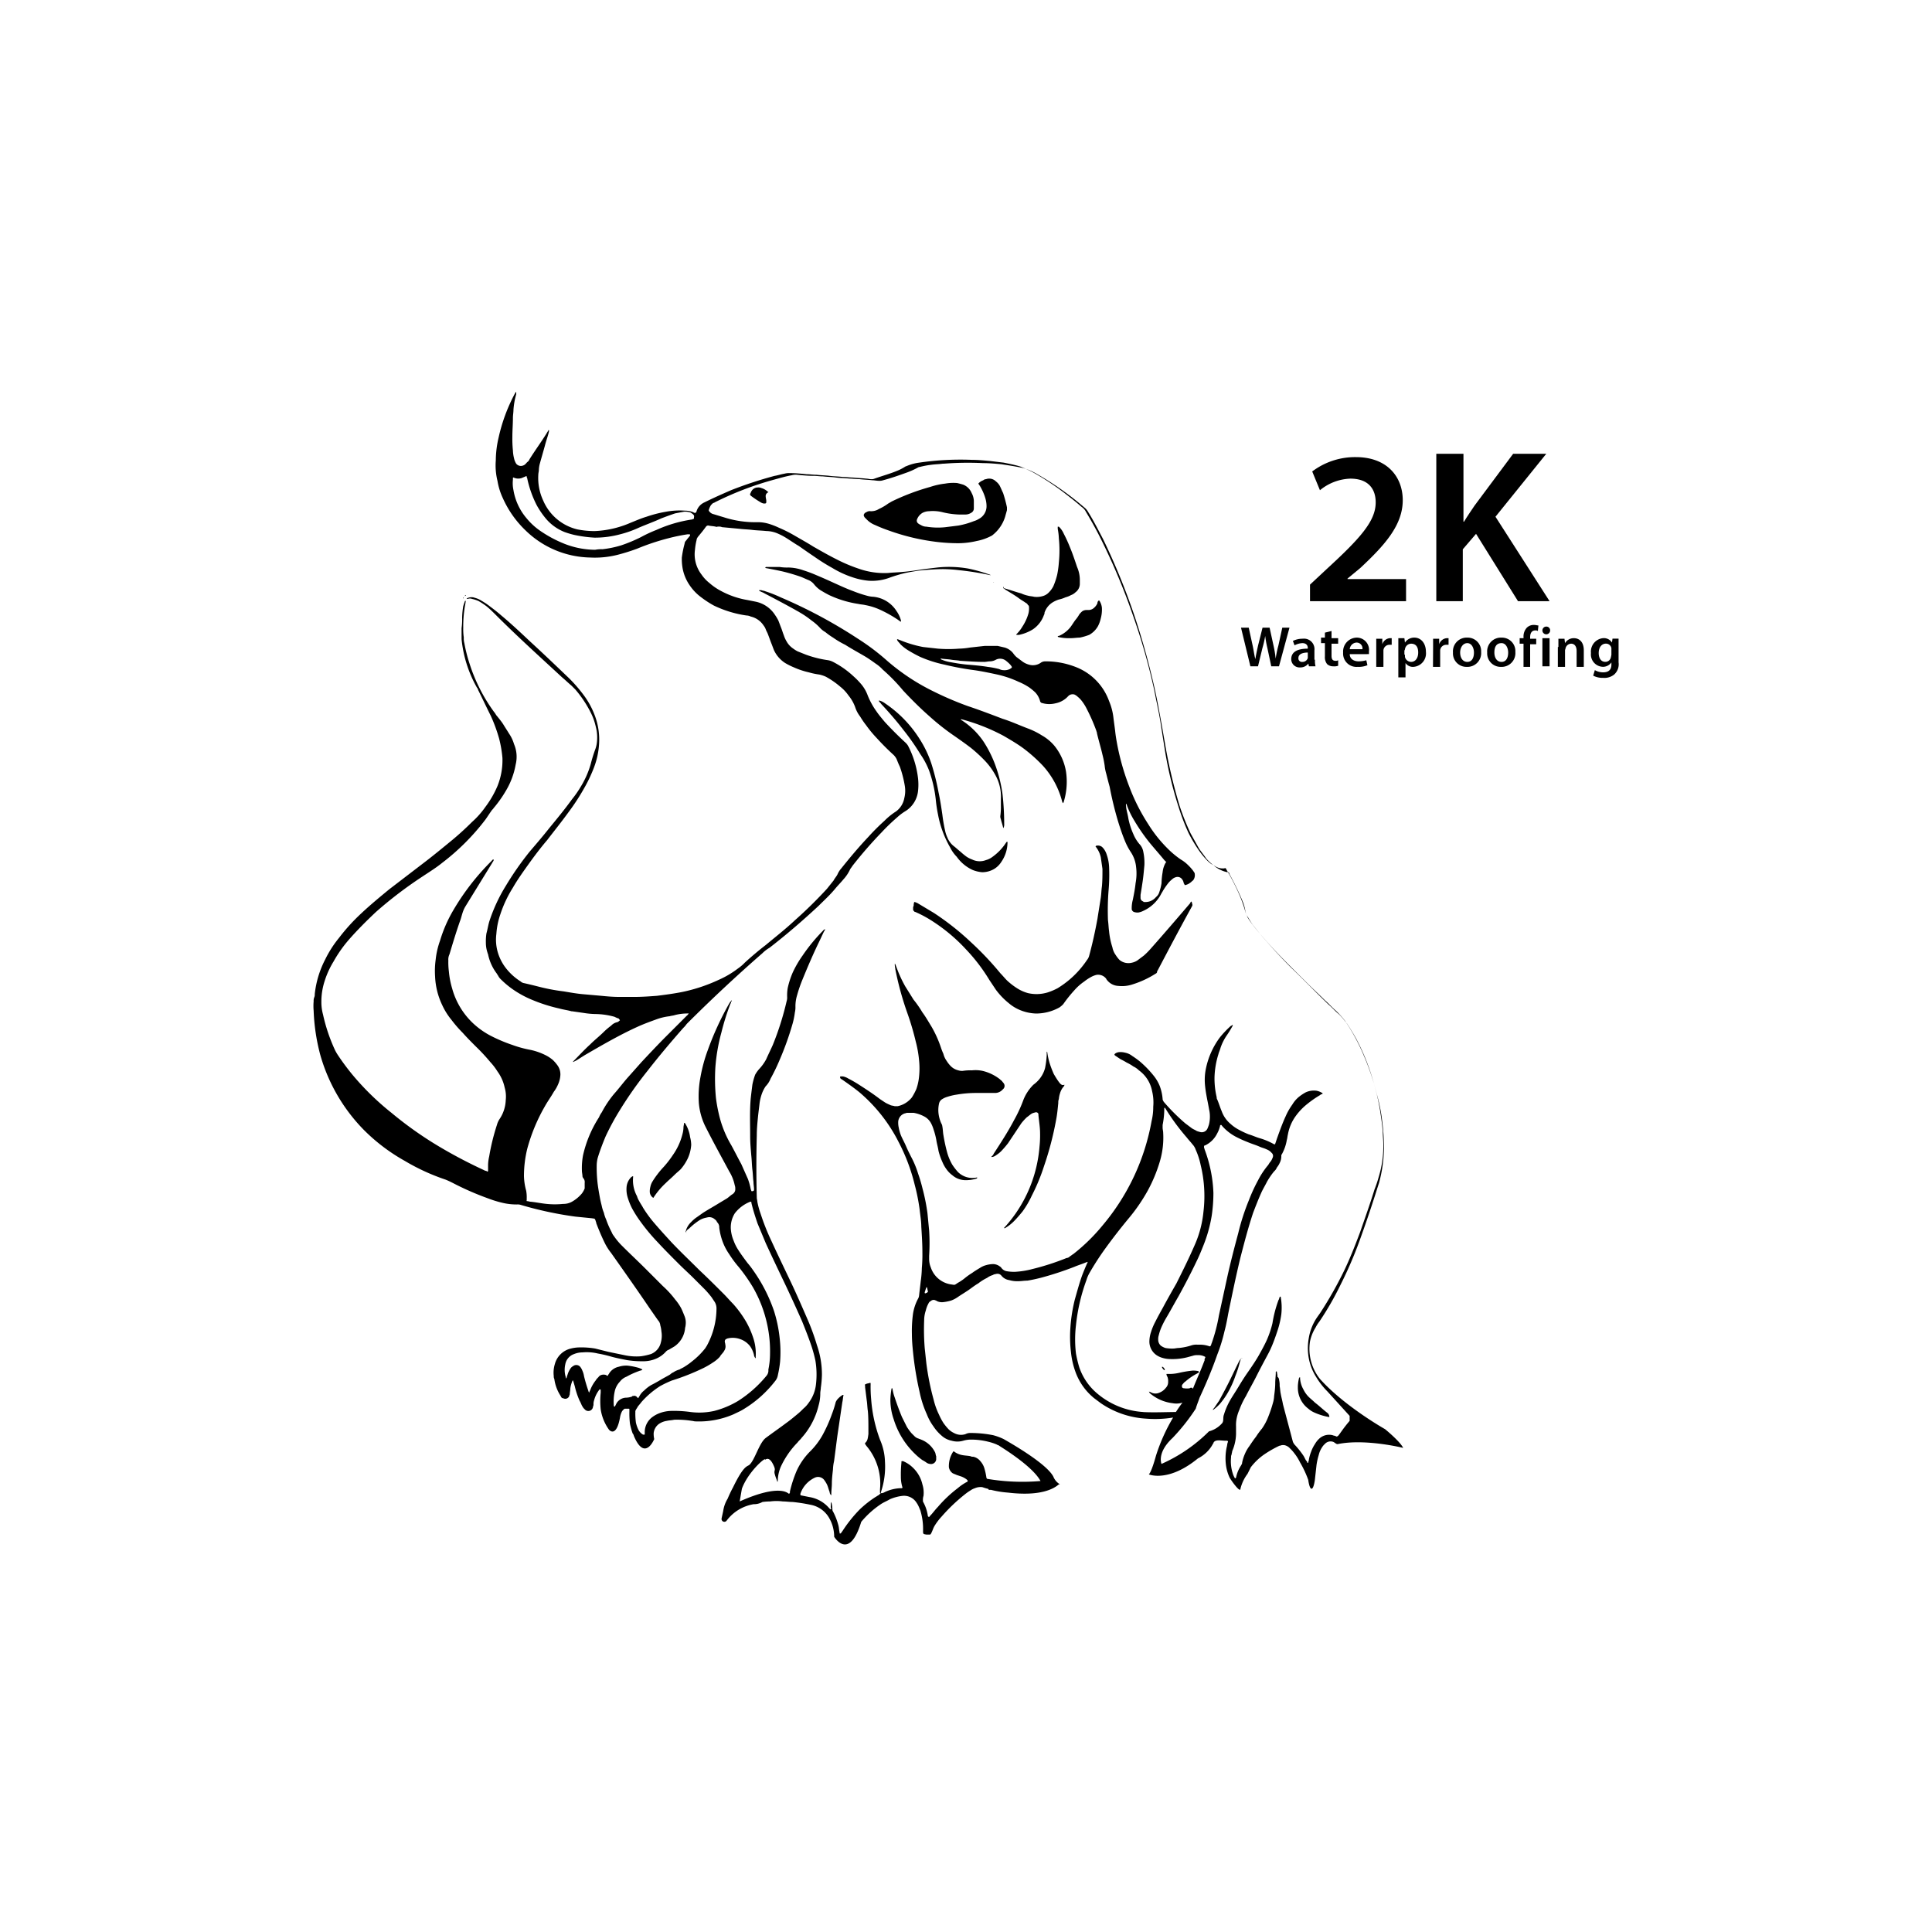 <svg id="Layer_1" data-name="Layer 1" xmlns="http://www.w3.org/2000/svg" viewBox="0 0 350 350"><path d="M226.52,120.71l-1.7-7h1.4l.7,3.2c.2.9.3,1.8.5,2.5h0c.1-.7.3-1.6.5-2.5l.8-3.2H230l.7,3.2a20,20,0,0,1,.4,2.4h0a20.48,20.48,0,0,1,.5-2.4l.7-3.2h1.3l-1.9,7h-1.4l-.7-3.3a20.69,20.69,0,0,1-.4-2.2h0a17.42,17.42,0,0,1-.5,2.2l-.8,3.3Z"/><path d="M238.22,119.51a4.12,4.12,0,0,0,.1,1.2h-1.2l-.1-.5h0a1.81,1.81,0,0,1-1.5.7,1.5,1.5,0,0,1-1.6-1.5c0-1.3,1.1-1.9,3-1.9v-.1c0-.3-.1-.9-1-.9a3.26,3.26,0,0,0-1.4.4l-.3-.8a4,4,0,0,1,1.8-.4,1.89,1.89,0,0,1,2.1,2.1v1.7Zm-1.2-1.3c-.9,0-1.8.2-1.8,1a.63.63,0,0,0,.7.7,1,1,0,0,0,1-.7v-1Z"/><path d="M241.22,114.31v1.3h1.2v1h-1.2v2.2c0,.6.2.9.7.9a.75.75,0,0,0,.5-.1v1a2.22,2.22,0,0,1-.9.1,1.6,1.6,0,0,1-1.1-.4,2,2,0,0,1-.4-1.4v-2.4h-.7v-1h.7v-.9Z"/><path d="M244.52,118.51c0,.9.8,1.3,1.6,1.3a5.21,5.21,0,0,0,1.4-.2l.2.9a4.18,4.18,0,0,1-1.8.3,2.42,2.42,0,0,1-2.6-2.6,2.52,2.52,0,0,1,2.5-2.7A2.22,2.22,0,0,1,248,118v.5Zm2.3-.9a1.06,1.06,0,0,0-1.1-1.2,1.29,1.29,0,0,0-1.2,1.2Z"/><path d="M249.32,117.31v-1.6h1.1v1h0a1.57,1.57,0,0,1,1.4-1.1h.3v1.2h-.4a1.09,1.09,0,0,0-1.1,1v3h-1.3Z"/><path d="M253.32,117.31v-1.7h1.1l.1.8h0a2,2,0,0,1,1.7-.9c1.2,0,2.1,1,2.1,2.6a2.44,2.44,0,0,1-2.3,2.7,1.61,1.61,0,0,1-1.4-.7h0v2.6h-1.3v-5.4Zm1.2,1.3v.4a1.17,1.17,0,0,0,1.1.9c.8,0,1.3-.7,1.3-1.7s-.4-1.6-1.3-1.6a1.16,1.16,0,0,0-1.1,1c0,.1-.1.2-.1.3v.7Z"/><path d="M259.62,117.31v-1.6h1.1v1h0a1.57,1.57,0,0,1,1.4-1.1h.3v1.2H262a1.09,1.09,0,0,0-1.1,1v3h-1.3Z"/><path d="M268.32,118.11a2.49,2.49,0,0,1-2.6,2.7,2.44,2.44,0,0,1-2.5-2.6,2.49,2.49,0,0,1,2.6-2.7A2.44,2.44,0,0,1,268.32,118.11Zm-3.8.1c0,1,.5,1.7,1.3,1.7s1.2-.7,1.2-1.7c0-.8-.4-1.7-1.2-1.7S264.52,117.31,264.52,118.21Z"/><path d="M274.52,118.11a2.49,2.49,0,0,1-2.6,2.7,2.44,2.44,0,0,1-2.5-2.6,2.49,2.49,0,0,1,2.6-2.7A2.44,2.44,0,0,1,274.52,118.11Zm-3.8.1c0,1,.5,1.7,1.3,1.7s1.2-.7,1.2-1.7c0-.8-.4-1.7-1.2-1.7C271,116.51,270.72,117.31,270.72,118.21Z"/><path d="M276,120.71v-4.1h-.7v-1h.7v-.2a2.35,2.35,0,0,1,.6-1.7,1.79,1.79,0,0,1,1.3-.5c.3,0,.6.1.8.1l-.1,1a.75.75,0,0,0-.5-.1c-.6,0-.9.5-.9,1.2v.3h1.1v1h-1.1v4.1H276Z"/><path d="M280.82,114.21a.7.7,0,1,1-.7-.7A.68.68,0,0,1,280.82,114.21Zm-1.4,6.5v-5.1h1.3v5.1Z"/><path d="M282.32,117.21v-1.5h1.1l.1.8h0a1.84,1.84,0,0,1,1.6-.9c.9,0,1.8.6,1.8,2.2v3h-1.3v-2.9c0-.7-.3-1.3-1-1.3a1.08,1.08,0,0,0-1,.8c0,.1-.1.3-.1.4v3h-1.3v-3.6Z"/><path d="M293.22,120a2.49,2.49,0,0,1-.8,2.2,2.81,2.81,0,0,1-2,.6,3.66,3.66,0,0,1-1.8-.4l.3-1a3,3,0,0,0,1.5.4c.8,0,1.5-.3,1.5-1.4V120h0a1.87,1.87,0,0,1-1.5.8,2.24,2.24,0,0,1-2.2-2.5,2.44,2.44,0,0,1,2.3-2.7,1.73,1.73,0,0,1,1.5.8h0l.1-.7h1.1V120Zm-1.3-2.3v-.3a1,1,0,0,0-1-.8c-.7,0-1.3.6-1.3,1.7,0,.9.4,1.6,1.2,1.6a1,1,0,0,0,1-.8,4.33,4.33,0,0,0,.1-.5v-.9Z"/><path d="M237.32,108.91v-3l3-2.8c6.1-5.6,8.9-8.7,8.9-12.1,0-2.3-1.2-4.3-4.6-4.3a9.15,9.15,0,0,0-5.5,2.1l-1.4-3.4a12.88,12.88,0,0,1,7.9-2.6c5.7,0,8.5,3.6,8.5,7.8,0,4.5-3.2,8.1-7.7,12.3l-2.3,1.9v.1h10.6v4Z"/><path d="M260.32,82.21h4.8v12.3h.1c.6-1,1.3-2,1.9-2.9l7-9.4h6l-9.2,11.4,9.8,15.3H275l-7.6-12.2-2.4,2.8v9.4h-4.8V82.21Z"/><path d="M213.82,256.81c-.1.4-.3.7-.4,1.1Z"/><path d="M191.52,268.91c.2,0,.3-.1,0,0Z"/><path d="M132.52,181.51Z"/><path d="M84.22,108c.1-.1.2-.1.2-.2C84.22,107.81,84.22,107.91,84.22,108Z"/><path d="M84,108.21c-.1,0-.1.1-.1.2S84,108.31,84,108.21Z"/><path d="M99.42,77.11Z"/><path d="M93.62,70.21Z"/><path d="M84.22,108.11Z"/><path d="M84.12,108.11c0,.1-.1.1,0,0h0C84,108.21,84.12,108.21,84.12,108.11Z"/><path d="M216.12,157.71a9,9,0,0,0-.9-1,6.42,6.42,0,0,0-1.3-1,16.38,16.38,0,0,1-2.5-2.1,23.85,23.85,0,0,1-3.4-4.3,35.18,35.18,0,0,1-3.4-6.7,44.44,44.44,0,0,1-2.1-7.1c-.2-1-.4-2.1-.5-3.1-.1-.8-.2-1.5-.3-2.3a10.89,10.89,0,0,0-.8-3.1,10.38,10.38,0,0,0-6.1-6.2,14.87,14.87,0,0,0-5.5-1,1.45,1.45,0,0,0-.7.2,2.49,2.49,0,0,1-2.2.4,3.7,3.7,0,0,1-1.1-.5l-1.2-.9a4.35,4.35,0,0,1-.6-.7,3.07,3.07,0,0,0-1.5-1l-1.3-.3h-2.3l-2.7.3a13.55,13.55,0,0,1-2,.2,24.09,24.09,0,0,1-3.8,0l-2.7-.3a21.34,21.34,0,0,1-4.3-1.3c-.1,0-.2-.1-.3-.1h-.1v.1c.1.3.4.5.6.8a7.55,7.55,0,0,0,1.4,1.1,23.86,23.86,0,0,0,2.2,1.2,22.53,22.53,0,0,0,4.4,1.4,51.16,51.16,0,0,0,5.4,1c1.4.2,2.8.5,4.2.8a19,19,0,0,1,3.8,1.3,11.4,11.4,0,0,1,1.9,1,10.63,10.63,0,0,1,1.1.9,3.67,3.67,0,0,1,.9,1.6c0,.1.1.2.2.3a4.61,4.61,0,0,0,2.6.1,4.21,4.21,0,0,0,2-1l.4-.4a1.16,1.16,0,0,1,1-.2,2.09,2.09,0,0,1,.6.4,4.62,4.62,0,0,1,.7.7,8.64,8.64,0,0,1,1,1.6,32.94,32.94,0,0,1,1.7,3.9c0,.1.1.2.1.4.3,1.3.7,2.6,1,3.9a17.66,17.66,0,0,1,.4,2,8,8,0,0,0,.3,1.5c.2.8.4,1.6.6,2.3a62.28,62.28,0,0,0,1.5,6.2c.4,1.3.8,2.5,1.3,3.7a11.4,11.4,0,0,0,1,1.9,5.93,5.93,0,0,1,1,2.8,9.42,9.42,0,0,1-.1,2.9c-.1,1-.3,2-.5,3a5.9,5.9,0,0,0-.2,1.4v.3a.66.66,0,0,0,.4.5,2,2,0,0,0,.8.1,3.18,3.18,0,0,0,.9-.3,6.83,6.83,0,0,0,3.2-3c.1-.2.3-.5.4-.7a14.63,14.63,0,0,1,.9-1.3,4.62,4.62,0,0,1,.7-.7,1.61,1.61,0,0,1,.7-.4,1,1,0,0,1,1.2.5c.1.1.1.2.2.4a.37.37,0,0,0,.1.3c.1.2.1.3.3.2a2,2,0,0,0,.8-.4c.2-.1.3-.3.5-.4a1.52,1.52,0,0,0,.3-1.3C216.52,158.31,216.32,158,216.12,157.71Zm-33.2-36.5a2.15,2.15,0,0,1-1.1.2,1.88,1.88,0,0,1-.8-.2,15.52,15.52,0,0,0-2.1-.4c-1.2-.2-2.4-.3-3.6-.4s-2.3-.3-3.4-.5a6.47,6.47,0,0,1-1.3-.4c-.1,0-.1-.1-.2-.1v-.1h.1c.6.1,1.2.1,1.8.2s1.2.1,1.6.2c1.6.1,3,.2,4.4.2.3,0,.7-.1,1-.1a2.28,2.28,0,0,0,1.1-.3,1.71,1.71,0,0,1,1.7.1,6.47,6.47,0,0,1,.9.8C183.42,120.91,183.42,120.91,182.92,121.21Zm21.1,24.3Zm7.2,10.7a4.26,4.26,0,0,0-.6,1.8,13.55,13.55,0,0,0-.2,2,9.36,9.36,0,0,1-.4,1.6,1.8,1.8,0,0,1-.6.9,2.55,2.55,0,0,1-1.2.8,2.77,2.77,0,0,1-.9.1c-.1,0-.2,0-.2-.1a.67.67,0,0,1-.5-.7v-.5c.1-.6.2-1.2.3-1.9.2-1.2.3-2.4.4-3.5a9.74,9.74,0,0,0-.2-2.4,2.67,2.67,0,0,0-.7-1.4,6.7,6.7,0,0,1-1.1-1.8,13.09,13.09,0,0,1-.9-2.8c-.1-.7-.3-1.3-.4-2,0-.2-.1-.5,0-.7.1.1.1.1.1.2a15.5,15.5,0,0,0,1.4,2.9,33.92,33.92,0,0,0,2.7,3.9c.9,1.1,1.8,2.1,2.7,3.2l.3.3C211.32,156.11,211.32,156.11,211.22,156.21Z"/><path d="M163.62,125.11c1.5,1.6,3.1,3.2,4.7,4.6a42.52,42.52,0,0,0,4.7,3.7c1,.7,2,1.4,2.9,2.1a27.25,27.25,0,0,1,2.5,2.3,12.42,12.42,0,0,1,1.9,2.6,8,8,0,0,1,1,4.3v1.2h0a12.1,12.1,0,0,1-.1,1.9,1.27,1.27,0,0,0,.1.6c.1.5.3,1,.4,1.5,0,.1.1.1.1,0h0a1.27,1.27,0,0,0,.1-.6,48.86,48.86,0,0,0-.3-5.4,24.72,24.72,0,0,0-1.1-4.7,21.2,21.2,0,0,0-2.3-4.8,13.75,13.75,0,0,0-3.8-3.8c-.1-.1-.2-.1-.3-.2l-.1-.1h.2a35.36,35.36,0,0,1,7.6,3c1.2.7,2.4,1.4,3.5,2.2a27.44,27.44,0,0,1,3.6,3.2,15.29,15.29,0,0,1,3.5,6.5.35.35,0,0,0,.1.2l.1.1h0c0-.1.1-.2.1-.3a12.4,12.4,0,0,0,.4-5.4,10.05,10.05,0,0,0-2.1-4.7,8.34,8.34,0,0,0-2.3-1.9,13.44,13.44,0,0,0-2.4-1.2c-1.6-.6-3.1-1.3-4.7-1.8-2.1-.8-4.2-1.6-6.3-2.3a59.67,59.67,0,0,1-6.3-2.7,38.6,38.6,0,0,1-8.3-5.5,40.9,40.9,0,0,0-5.3-4,89.5,89.5,0,0,0-14-7.5,23.29,23.29,0,0,0-2.8-1.1c-.2-.1-.5-.1-.7-.2h-.4v.1c.3.2.7.3,1,.5,2.1,1.1,4.2,2.2,6.3,3.4a17,17,0,0,1,2.2,1.5,9.34,9.34,0,0,1,1.5,1.3,3.92,3.92,0,0,0,1,.8,12.13,12.13,0,0,0,1.4,1,15.92,15.92,0,0,0,2.2,1.3c1.1.7,2.2,1.3,3.4,2,.7.4,1.4.9,2.1,1.4a6.89,6.89,0,0,1,1.3,1.1A32.72,32.72,0,0,1,163.62,125.11Z"/><path d="M182.12,93.51c.1-.4.2-.7.3-1.1v-.5a25,25,0,0,0-.7-2.6c-.2-.4-.4-.9-.6-1.3a2.7,2.7,0,0,0-.7-.8,1.7,1.7,0,0,0-1.8-.4.76.76,0,0,0-.5.2,2.18,2.18,0,0,0-.8.5h0c-.1.1-.1.2,0,.2.1.2.2.3.3.5a9.49,9.49,0,0,1,.9,2.1,5.07,5.07,0,0,1,.2,1.3,2.59,2.59,0,0,1-1.4,2.4,3.55,3.55,0,0,1-.9.4,14.73,14.73,0,0,1-2.8.8l-2.4.3a12.92,12.92,0,0,1-3.4-.1,1.93,1.93,0,0,1-1-.3,2.19,2.19,0,0,1-.5-.3.62.62,0,0,1-.2-.7,2.34,2.34,0,0,1,1-1.2,2.66,2.66,0,0,1,1.2-.3,7.25,7.25,0,0,1,2.5.2,14.46,14.46,0,0,0,2.9.4h1.2a1.93,1.93,0,0,0,1-.3.89.89,0,0,0,.5-.8v-1.4a3.26,3.26,0,0,0-.4-1.4,2.76,2.76,0,0,0-1.5-1.5c-.3-.1-.7-.2-1.1-.3a8.13,8.13,0,0,0-2.2.1,13.1,13.1,0,0,0-2.7.6,40.82,40.82,0,0,0-6.9,2.6c-.2.1-.5.3-.7.4a9.5,9.5,0,0,1-1.7,1,2.6,2.6,0,0,1-1.5.4,1.08,1.08,0,0,0-.8.2c-.1,0-.2.1-.3.2s-.2.3-.1.5.1.2.2.3.3.3.4.4a4.19,4.19,0,0,0,1.4.9,26,26,0,0,0,2.5,1,39.29,39.29,0,0,0,9,2.1,33.19,33.19,0,0,0,3.5.2,14.83,14.83,0,0,0,3.4-.4,9.38,9.38,0,0,0,2.8-1A6.8,6.8,0,0,0,182.12,93.51Z"/><path d="M191.82,196c-.3-.4-.6-.9-.9-1.4a18,18,0,0,1-.8-2.1,12.86,12.86,0,0,1-.4-1.9l-.1-.1v.7a16,16,0,0,1-.3,2.3,5.29,5.29,0,0,1-1.3,2.3,5.72,5.72,0,0,1-.8.7,8,8,0,0,0-1.8,2.7,24.77,24.77,0,0,1-1.7,3.7c-1.1,2.1-2.4,4.1-3.7,6.1a1,1,0,0,1-.4.5v.1h.1a1.49,1.49,0,0,0,.7-.3,5.5,5.5,0,0,0,.9-.7,17.38,17.38,0,0,0,1.3-1.5l1.2-1.8,1.2-1.8a10,10,0,0,1,1-1.1c.3-.2.5-.4.8-.6s.5-.2.8-.3a.46.46,0,0,1,.5.3v.2c.1,1.1.3,2.2.3,3.3a19.27,19.27,0,0,1-.1,2.4,25,25,0,0,1-.6,3.8,24.54,24.54,0,0,1-5.6,10.7l-.2.2v.1h.1c.1,0,.1-.1.2-.1a7.89,7.89,0,0,0,1.5-1.2c.5-.5,1-1.1,1.5-1.7a16.92,16.92,0,0,0,1.7-2.9,34.86,34.86,0,0,0,2.2-5.3,57.51,57.51,0,0,0,2.2-8.4c.2-1,.3-2.1.4-3.1a1.7,1.7,0,0,1,.1-.7,4.4,4.4,0,0,1,.2-1,3.29,3.29,0,0,1,.7-1.3.35.35,0,0,0,.1-.2v-.1C192.42,196.71,192.12,196.41,191.82,196Z"/><path d="M181.72,106.31h0v.2c.1.1.3.2.4.3.8.5,1.7,1,2.5,1.6.4.3.8.5,1.2.8a.78.78,0,0,1,.4.4c.2.1.2.3.2.5a3.75,3.75,0,0,1-.1,1,8.56,8.56,0,0,1-1.1,2.4,6.42,6.42,0,0,1-1,1.3l-.1.1v.1h.5a7.71,7.71,0,0,0,2.5-1,5.24,5.24,0,0,0,2-2.6.6.6,0,0,0,.1-.4,3.48,3.48,0,0,1,1.5-1.9,5.36,5.36,0,0,1,1.1-.5,5.64,5.64,0,0,0,1.2-.4,4.18,4.18,0,0,0,1-.4,2.18,2.18,0,0,0,.8-.5,1.9,1.9,0,0,0,.8-1.5v-.9a5.85,5.85,0,0,0-.5-2.2c-.4-1.2-.8-2.4-1.3-3.6a25.57,25.57,0,0,0-1.1-2.4,4.13,4.13,0,0,0-.7-1.1l-.2-.2h-.1c-.1,0-.1,0-.1.1v.3a11.14,11.14,0,0,1,.2,1.7,21.57,21.57,0,0,1,0,4.4,16.6,16.6,0,0,1-.3,2.2,12.93,12.93,0,0,1-.7,2.1,4.44,4.44,0,0,1-.8,1.1,2.4,2.4,0,0,1-1.2.7,3.81,3.81,0,0,1-1.5.1c-.4-.1-.8-.1-1.1-.2a5.64,5.64,0,0,1-1.2-.4c-1.1-.3-2.2-.7-3.3-1C182,106.41,181.82,106.41,181.72,106.31Z"/><path d="M168.32,139.61a23.11,23.11,0,0,1,1.2,5.2,25.12,25.12,0,0,0,.4,2.7,18.88,18.88,0,0,0,2.2,6,6.57,6.57,0,0,0,1.2,1.7,7.22,7.22,0,0,0,2.9,2.4,5.93,5.93,0,0,0,1.7.4,4.28,4.28,0,0,0,2.2-.6,4,4,0,0,0,1.3-1.3,6.3,6.3,0,0,0,1.1-3.5v-.1h-.1c-.1,0-.1.1-.2.2a9.52,9.52,0,0,1-2.4,2.5,3.38,3.38,0,0,1-1.2.6,3.11,3.11,0,0,1-2.5-.1,4.67,4.67,0,0,1-1-.5,10.63,10.63,0,0,1-1.1-.9c-.4-.3-.8-.7-1.2-1a3.77,3.77,0,0,1-1.2-1.6,5.64,5.64,0,0,1-.4-1.2,29.31,29.31,0,0,1-.5-2.9c-.2-1.4-.4-2.7-.7-4.1a43.91,43.91,0,0,0-1.3-5.2,19.68,19.68,0,0,0-2.1-4.4,21.7,21.7,0,0,0-6.3-6.5,3.13,3.13,0,0,0-1-.5h-.1v.1c.1.2.3.3.4.5,1.4,1.5,2.8,3.1,4.1,4.8a41.46,41.46,0,0,1,3,4.3A13.93,13.93,0,0,1,168.32,139.61Z"/><path d="M141.72,103.51a33.74,33.74,0,0,1,3.4,1c.5.2.9.4,1.4.6a2.54,2.54,0,0,1,1,.8,5.24,5.24,0,0,0,1.1,1c.5.3,1,.6,1.6.9a19.14,19.14,0,0,0,5.3,1.6c.4.1.8.1,1.2.2a11.22,11.22,0,0,1,2.6.8,22.68,22.68,0,0,1,3.4,1.9c.1.1.3.2.4.3h.1v-.2a5.31,5.31,0,0,0-.8-1.7,5.61,5.61,0,0,0-4.2-2.6,5,5,0,0,1-1.2-.2,22.5,22.5,0,0,1-2.4-.8c-1.1-.4-2.2-.9-3.3-1.4s-2.2-1-3.4-1.5a23.4,23.4,0,0,0-2.4-.9,8.57,8.57,0,0,0-2.7-.5,8.6,8.6,0,0,1-1.6-.1h-2.3a.37.37,0,0,0-.3.1h0l.1.1Q140.37,103.21,141.72,103.51Z"/><path d="M124.12,203.51h0a.31.31,0,0,0-.2-.1v.1c0,.2-.1.5-.1.7a5.07,5.07,0,0,1-.2,1.3,11.23,11.23,0,0,1-1.7,3.7,18.39,18.39,0,0,1-1.7,2.2,15,15,0,0,0-1.1,1.3,14.63,14.63,0,0,0-.9,1.3,3,3,0,0,0-.4,1,3.08,3.08,0,0,0-.1,1,1.35,1.35,0,0,0,.5.9c.1.1.2.1.2,0a13.77,13.77,0,0,1,2.2-2.6c.5-.5,1-.9,1.5-1.4s.8-.7,1.2-1.1a8.58,8.58,0,0,0,1.3-2,7.06,7.06,0,0,0,.6-2.4,5.9,5.9,0,0,0-.2-1.4A6.19,6.19,0,0,0,124.12,203.51Z"/><path d="M166,263.61a10.63,10.63,0,0,0,1.1.9,5.58,5.58,0,0,1,.8.5,1.42,1.42,0,0,0,.6.2.94.94,0,0,0,1.1-.8v-.6c-.1-.2-.1-.5-.2-.7a4.7,4.7,0,0,0-2.5-2.3c-.2-.1-.3-.1-.5-.2a1.61,1.61,0,0,1-.7-.4l-.6-.6a10.47,10.47,0,0,1-.8-1.1l-.9-1.8c-.5-1.2-.9-2.3-1.3-3.5a8.33,8.33,0,0,1-.4-1.5c0-.1-.1-.2-.1-.3h0c0,.1-.1.1-.1.2a13.55,13.55,0,0,0-.2,2,10.73,10.73,0,0,0,.6,3.5A14.66,14.66,0,0,0,166,263.61Z"/><path d="M160.32,264.81a10.64,10.64,0,0,0-.9-4,26.53,26.53,0,0,1-1.6-7.3,24.37,24.37,0,0,1-.1-2.7v-.2a.1.1,0,0,0-.1-.1c-.2.1-.5.1-.7.2s-.3.1-.2.3v.3l.3,2.4c.1.6.1,1.3.2,1.9.1,1.1.1,2.3.1,3.4v.8c-.1.6-.1,1.2-.6,1.6v.2c.1.1.2.3.3.4a10.58,10.58,0,0,1,2.4,7.8v.5a.37.37,0,0,0,.1.3c0-.1.1-.3.1-.4A14.37,14.37,0,0,0,160.32,264.81Z"/><path d="M195.52,111.31a6.07,6.07,0,0,1-.7,1c-.3.4-.6.9-.9,1.3a5.37,5.37,0,0,1-2.1,1.6h-.1a.1.1,0,0,0-.1.1l.1.1a9,9,0,0,0,2.3.2c.5,0,1.1-.1,1.6-.1a10.93,10.93,0,0,0,1.7-.5,4.1,4.1,0,0,0,1.6-1.6,5.78,5.78,0,0,0,.5-1.4,6.15,6.15,0,0,0,.2-1.9,2.84,2.84,0,0,0-.4-1.2.1.1,0,0,0-.1-.1H199a.76.76,0,0,0-.2.5,2.41,2.41,0,0,1-.6.8,1.5,1.5,0,0,1-1.1.4h-.3a1.45,1.45,0,0,0-.7.2A3.39,3.39,0,0,0,195.52,111.31Z"/><path d="M240.52,256c-.8-.6-1.5-1.3-2.3-1.9-.4-.4-.8-.7-1.2-1.1a5.08,5.08,0,0,1-.9-1.3,4.66,4.66,0,0,1-.6-2v-.1c0-.1,0-.1-.1-.1h0c0,.1-.1.1-.1.2a7.84,7.84,0,0,0-.2,1.4v.3a4.74,4.74,0,0,0,1.9,3.8,4.13,4.13,0,0,0,1.1.7,11.22,11.22,0,0,0,2.6.8h.1v-.1A1,1,0,0,0,240.52,256Z"/><path d="M137.92,88.41a1.27,1.27,0,0,0-.6-.1,1.31,1.31,0,0,0-1.2.7c-.1.1-.1.3-.2.4s0,.3.1.4a18.76,18.76,0,0,0,1.8,1.2,1.69,1.69,0,0,0,.5.2h.3a.22.22,0,0,0,.2-.2v-.3c0-.2-.1-.5-.1-.7a.74.74,0,0,1,.4-.8c.1,0,.1-.1,0-.1A2.72,2.72,0,0,0,137.92,88.41Z"/><path d="M224.72,246.21c-.1.2-.2.3-.3.5-.6,1.2-1.2,2.5-1.8,3.7s-1.2,2.3-1.8,3.4c-.3.4-.6.9-.9,1.3l-.2.2c.1.1.1.1.2,0a9,9,0,0,0,1-.9,13.66,13.66,0,0,0,1.5-2.1,17.3,17.3,0,0,0,1.4-3.1,18.29,18.29,0,0,0,.8-2.5c.1-.2.1-.4.2-.6C224.92,246.11,224.82,246.11,224.72,246.21Z"/><path d="M177.22,214Z"/><path d="M132.52,181.21c-.1.1-.1.1-.1.2C132.62,181.41,132.62,181.41,132.52,181.21Z"/><path d="M124.32,223.41h0c0-.1.1,0,0,0Z"/><path d="M225,246.11V246h0c-.1,0-.1,0,0,.1-.1-.1-.1,0,0,0Z"/><path d="M180.12,105.51h-.2C179.92,105.61,180,105.51,180.12,105.51Z"/><path d="M215.82,163.31h0c-.1.1-.2.2-.2.3-2.4,2.8-4.8,5.6-7.2,8.3a13.58,13.58,0,0,1-1.2,1.2l-1.2.9a3,3,0,0,1-1,.4,2.54,2.54,0,0,1-2.2-.5,5.5,5.5,0,0,1-.7-.9,3.51,3.51,0,0,1-.6-1.4,13.56,13.56,0,0,1-.6-2.9c-.1-.7-.1-1.3-.2-2a46.43,46.43,0,0,1,.1-5.3,32.33,32.33,0,0,0,.1-4.4,7.79,7.79,0,0,0-.4-2.1,3.55,3.55,0,0,0-.4-.9,2.65,2.65,0,0,0-.5-.6,1.23,1.23,0,0,0-1-.2c-.1,0-.2.2-.1.2a4.75,4.75,0,0,1,.9,1.9l.3,2.1c0,1.1,0,2.2-.1,3.2-.1.7-.1,1.3-.2,2-.2,1.3-.4,2.5-.6,3.8-.4,2.2-.9,4.5-1.5,6.7a2,2,0,0,1-.4.8,17.29,17.29,0,0,1-3.1,3.5,17.68,17.68,0,0,1-2.2,1.6,10.84,10.84,0,0,1-1.9.8,6.93,6.93,0,0,1-3.5.1,7.22,7.22,0,0,1-2-.9,12.38,12.38,0,0,1-1.8-1.4c-.4-.4-.8-.9-1.2-1.3a55.83,55.83,0,0,0-5.3-5.6,48.76,48.76,0,0,0-6.7-5.3l-3-1.8c-.7-.3-.6-.3-.7.3a.6.6,0,0,1-.1.4v.5c0,.1.1.2.2.3s.1.1.2.1a21.12,21.12,0,0,1,3.3,1.8,31.27,31.27,0,0,1,5.9,5,32,32,0,0,1,4.2,5.5l1.2,1.8a13.08,13.08,0,0,0,2.3,2.4,7.61,7.61,0,0,0,1.9,1.2,8.24,8.24,0,0,0,3.1.7,8.77,8.77,0,0,0,4.2-1.1,4.35,4.35,0,0,0,.7-.6,24.33,24.33,0,0,1,2-2.5,9.34,9.34,0,0,1,1.8-1.6,8.34,8.34,0,0,1,1.2-.8,4.18,4.18,0,0,1,1-.4,1.83,1.83,0,0,1,1.7.6c.1.1.1.2.2.3a2.75,2.75,0,0,0,2.1,1.1,6,6,0,0,0,2.3-.2,17.51,17.51,0,0,0,4.4-2c.2-.1.3-.2.3-.4a.35.35,0,0,1,.1-.2c2-3.8,4-7.6,6.1-11.4.1-.2.2-.3.2-.5-.1-.4-.1-.5-.2-.6Z"/><path d="M149.62,168.31c-.1,0-.1.1,0,0Z"/><path d="M219.72,255.41h0c.1-.1,0-.1,0,0Z"/><path d="M219.62,255.61c.1-.1,0-.1,0,0Z"/><path d="M89,155.11h0C89,155.21,89.12,155.21,89,155.11Z"/><path d="M210.92,248.21h0c.1,0,.1,0,.1-.1a1,1,0,0,0-.4-.5h-.1s-.1.1,0,.1A1,1,0,0,0,210.92,248.21Z"/><path d="M250.92,258.91s-7.3-4.1-11.8-9.1a8.76,8.76,0,0,1-1.8-6.8,7.71,7.71,0,0,1,1-2.5,6.73,6.73,0,0,1,.7-1.1,53.8,53.8,0,0,0,3.8-6.6,73.23,73.23,0,0,0,3.5-8.1c.9-2.5,1.8-5.1,2.6-7.6.3-.9.6-1.9.9-2.8a25.79,25.79,0,0,0,.9-6.2,38.66,38.66,0,0,0-.3-4.8,30.64,30.64,0,0,0-1-5.1,45.64,45.64,0,0,0-2.4-7.1,36,36,0,0,0-3.3-6.1,15.37,15.37,0,0,0-1.7-1.9c-.7-.6-1.3-1.3-2-1.9-1.1-1.1-2.2-2.1-3.3-3.2-2.7-2.7-5.4-5.3-7.9-8.2-.6-.7-1.3-1.5-1.9-2.3a14.63,14.63,0,0,1-.9-1.3c-.1-.3-.3-.7-.4-1a22.5,22.5,0,0,0-.8-2.4,36,36,0,0,0-2.6-5.2c0-.1-.1-.1-.1-.2s-.2-.2-.3-.1a2.54,2.54,0,0,1-1.7-.4c-.2-.1-.5-.3-.7-.4a5.72,5.72,0,0,1-.8-.7,15.58,15.58,0,0,1-1.6-2,27.55,27.55,0,0,1-1.7-2.9,38,38,0,0,1-1.8-4.7,70.28,70.28,0,0,1-2.6-11c-.2-1.3-.4-2.5-.6-3.8-.3-2.1-.8-4.2-1.2-6.3a112,112,0,0,0-3.9-13.7,115.06,115.06,0,0,0-5.9-14c-.8-1.6-1.7-3.2-2.6-4.7a2.36,2.36,0,0,0-.8-.9c-.9-.8-1.8-1.5-2.7-2.2a48.14,48.14,0,0,0-6-4,25.57,25.57,0,0,0-2.4-1.1c-1-.3-2-.5-3-.7l-2.5-.3c-1.1-.1-2.2-.2-3.2-.2a51.52,51.52,0,0,0-9.6.5,8.47,8.47,0,0,0-1.7.4c-.3.1-.5.2-.8.3a8.26,8.26,0,0,1-1.3.7c-1.4.6-2.9,1-4.3,1.5a1.27,1.27,0,0,1-.6.1c-.3,0-.6-.1-.9-.1-.8-.1-1.6-.1-2.4-.2-.6,0-1.2-.1-1.8-.1-.8-.1-1.6-.1-2.4-.2s-1.6-.1-2.4-.2c-.6,0-1.2-.1-1.8-.1-1-.1-2-.2-3-.2a3.08,3.08,0,0,0-1,.1c-.6.1-1.2.3-1.8.4a73,73,0,0,0-7.9,2.6c-1.6.7-3.2,1.4-4.8,2.2a2.59,2.59,0,0,0-1.4,1.5c0,.1-.1.2-.1.3a.35.35,0,0,1-.2.1.37.37,0,0,1-.3-.1,4,4,0,0,0-1.5-.3,13.73,13.73,0,0,0-3.5.2,22.51,22.51,0,0,0-3.5.9c-1,.3-1.9.7-2.9,1.1a18.15,18.15,0,0,1-6.5,1.5,16.28,16.28,0,0,1-3.1-.3,9,9,0,0,1-6.2-5.2,9.64,9.64,0,0,1-.9-4.7c0-.3.1-.6.1-.9a5,5,0,0,1,.2-1.2c.3-1.1.6-2.1.9-3.2.2-.8.5-1.6.7-2.4,0-.1.1-.3,0-.4a.1.1,0,0,0-.1.1c-.1.2-.2.3-.3.5-1,1.6-2.1,3.1-3.1,4.7a1,1,0,0,1-.4.5c-.2.2-.4.5-.7.6a1.09,1.09,0,0,1-1.3-.3,3,3,0,0,1-.4-1,6.75,6.75,0,0,1-.2-1.4,20.9,20.9,0,0,1-.1-2.5c0-1.1.1-2.3.1-3.4,0-.5.1-1,.1-1.5a13.73,13.73,0,0,1,.5-2.8V71c-.2.1-.2.3-.3.4a31.18,31.18,0,0,0-2.9,7.9,18.41,18.41,0,0,0-.5,4.1,11.6,11.6,0,0,0,.3,3.7,11.91,11.91,0,0,0,1,3.2,18.49,18.49,0,0,0,4.1,5.8,17.21,17.21,0,0,0,11.7,4.9,16.68,16.68,0,0,0,5-.5,35.8,35.8,0,0,0,3.5-1.1,42.33,42.33,0,0,1,5.7-1.9,34,34,0,0,1,3.4-.7h.3c.1,0,.2,0,.2.1V97c-.2.3-.5.6-.7.9a.86.86,0,0,0-.3.6,18.43,18.43,0,0,0-.5,2.5,9.7,9.7,0,0,0,.1,1.7,7.89,7.89,0,0,0,1.3,3.3,8.83,8.83,0,0,0,2.1,2.2,18.19,18.19,0,0,0,2.3,1.5,20.18,20.18,0,0,0,5.9,1.8,1.88,1.88,0,0,1,.8.2,3.76,3.76,0,0,1,2.3,1.6,2.51,2.51,0,0,1,.4.7c.1.3.3.6.4.9.2.5.4,1.1.6,1.6s.3.8.5,1.3a5.5,5.5,0,0,0,2,2.3,11.94,11.94,0,0,0,1.6.8,14.26,14.26,0,0,0,2.7.9,12.86,12.86,0,0,0,1.9.4,5.64,5.64,0,0,1,1.2.4,15.1,15.1,0,0,1,2.6,1.8,7.52,7.52,0,0,1,1.5,1.6,7.19,7.19,0,0,1,1.2,2.1,5.56,5.56,0,0,0,.9,1.7,15.26,15.26,0,0,0,1.1,1.6,21.1,21.1,0,0,0,1.9,2.3c1,1.1,2,2.1,3.1,3.1a3,3,0,0,1,.5.7c.2.5.4,1,.6,1.4a20,20,0,0,1,.9,3.5,5.45,5.45,0,0,1-.1,2.2,3.84,3.84,0,0,1-1.5,2.4,12,12,0,0,0-2.1,1.7,39.67,39.67,0,0,0-2.9,2.9c-1.7,1.8-3.3,3.7-4.9,5.7a4.13,4.13,0,0,0-.7,1.1c-.2.4-.5.7-.7,1.1l-1.2,1.5a78,78,0,0,1-5.8,5.7c-1.7,1.6-3.5,3-5.3,4.5-1.3,1-2.6,2.1-3.8,3.2l-.3.3a8.74,8.74,0,0,1-1,.8,16.83,16.83,0,0,1-3.4,2,30.11,30.11,0,0,1-6.6,2.2c-1.5.3-3,.5-4.6.7-1.3.1-2.7.2-4,.2h-2.9c-1.1,0-2.2-.1-3.2-.2l-3.4-.3c-1.1-.1-2.2-.3-3.4-.5a35.5,35.5,0,0,1-4.7-.9c-.8-.2-1.6-.4-2.5-.6a1.14,1.14,0,0,1-.6-.3,10.41,10.41,0,0,1-2.5-2.2,8.67,8.67,0,0,1-1.7-3.3,8.13,8.13,0,0,1-.2-3.1,13.59,13.59,0,0,1,.7-3.5,21.93,21.93,0,0,1,2.3-4.9c.8-1.4,1.8-2.8,2.8-4.2s2.2-3,3.4-4.4c1.3-1.7,2.6-3.3,3.9-5.1a39.55,39.55,0,0,0,2.8-4.3,26.4,26.4,0,0,0,1.8-3.8,14.33,14.33,0,0,0,.9-4.1,12.39,12.39,0,0,0-.7-5.1,14.71,14.71,0,0,0-2.1-3.9,26.06,26.06,0,0,0-2.7-3.1c-2.3-2.2-4.6-4.4-7-6.6-1.7-1.6-3.4-3.2-5.2-4.7-.8-.7-1.6-1.3-2.4-1.9-.4-.3-.9-.6-1.4-.9a4.18,4.18,0,0,0-1-.4,1.66,1.66,0,0,0-1.2,0c-.1,0-.2.1-.3.2h.2a1.1,1.1,0,0,1,.8,0,5.64,5.64,0,0,1,1.2.4,13,13,0,0,1,1.5,1c.6.5,1.1,1,1.6,1.5,3.9,3.9,8,7.6,12,11.3.6.5,1.1,1,1.7,1.5l.7.7a20.49,20.49,0,0,1,2.8,4.2,10.64,10.64,0,0,1,.9,2.5,7.62,7.62,0,0,1,.2,3,5.27,5.27,0,0,1-.3,1.2,25.82,25.82,0,0,0-.8,2.6,16.52,16.52,0,0,1-1.8,4.1,18.82,18.82,0,0,1-1.6,2.3c-1.3,1.8-2.7,3.5-4.1,5.2-1.1,1.4-2.3,2.8-3.5,4.2a54.67,54.67,0,0,0-4.4,6.3,29.58,29.58,0,0,0-3,6.5c-.2.7-.3,1.4-.5,2.1a9.7,9.7,0,0,0-.1,1.7,5.66,5.66,0,0,0,.3,1.8c0,.1.1.2.1.3a8.63,8.63,0,0,0,1.6,3.5c.1.2.2.3.3.5a2.18,2.18,0,0,0,.4.5,16.32,16.32,0,0,0,2,1.7,18.25,18.25,0,0,0,3.6,2,29.11,29.11,0,0,0,5,1.6c.7.2,1.5.3,2.2.5h.1l2.1.3a14.92,14.92,0,0,0,2.1.2,13.45,13.45,0,0,1,3.5.5,4.88,4.88,0,0,0,.7.3c.1,0,.1.1.2.2s.1.2,0,.2l-.1.1a.76.76,0,0,1-.4.2,2.07,2.07,0,0,0-1,.6,12.67,12.67,0,0,0-1.3,1.1c-.8.8-1.7,1.5-2.5,2.3-1.1,1-2.1,2.1-3.1,3.1v.1h0l.6-.3c.5-.3,1.1-.7,1.6-1,3.1-1.8,6.2-3.6,9.5-5.1,1.1-.5,2.2-.9,3.3-1.3a10.15,10.15,0,0,1,2.5-.6c.3-.1.6-.1.9-.2a9.08,9.08,0,0,1,2.3-.3h.2s.1.1,0,.1-.1.2-.2.2l-3.8,3.8c-1.5,1.5-3,3.1-4.5,4.7l-2.4,2.7c-.9,1-1.7,2.1-2.6,3.1a19,19,0,0,0-2.2,3.3,4.05,4.05,0,0,0-.5.9,21.42,21.42,0,0,0-2.9,6.9,12.74,12.74,0,0,0-.2,2.8c0,.3.1.7.1,1a.76.76,0,0,0,.2.4,1.08,1.08,0,0,1,.2.8v1a4.05,4.05,0,0,1-.5.9,6.55,6.55,0,0,1-1.8,1.5,3.17,3.17,0,0,1-1.6.4,15,15,0,0,1-3,0c-1-.1-1.9-.3-2.9-.4-.2,0-.4-.1-.6-.1s-.1-.1-.1-.2v-.3a6.6,6.6,0,0,0-.1-1.4,10.87,10.87,0,0,1-.4-2.6,20.74,20.74,0,0,1,.6-5,32.18,32.18,0,0,1,3.2-7.7c.5-.9,1.1-1.7,1.6-2.6a6.38,6.38,0,0,0,.8-1.4,4.71,4.71,0,0,0,.4-1.7,2.79,2.79,0,0,0-.6-1.8,6.47,6.47,0,0,0-.8-.9,6.71,6.71,0,0,0-1.4-.9,11.42,11.42,0,0,0-2.6-.9,20.25,20.25,0,0,1-3.3-.9,28.26,28.26,0,0,1-4-1.7,14.43,14.43,0,0,1-3.2-2.3,13.58,13.58,0,0,1-3.7-6.2,15.47,15.47,0,0,1-.6-3.1,13.4,13.4,0,0,1-.1-2,2.15,2.15,0,0,1,.2-1.1c.6-2,1.2-4,1.9-6,.2-.5.3-1,.5-1.6a5.36,5.36,0,0,1,.5-1.1l4.8-7.8c.1-.2.2-.3.3-.5v-.2h-.1c-.1.1-.2.1-.2.2a43.53,43.53,0,0,0-7,9,24.75,24.75,0,0,0-2.4,5.5,14.74,14.74,0,0,0-.8,3.5,15.06,15.06,0,0,0-.1,3,13.3,13.3,0,0,0,1.3,5.2,12.35,12.35,0,0,0,1.7,2.7,22,22,0,0,0,2,2.3c.8.9,1.6,1.7,2.4,2.5a34.46,34.46,0,0,1,2.6,2.8,10.92,10.92,0,0,1,1.3,1.7,7.62,7.62,0,0,1,1.3,2.9,5.83,5.83,0,0,1,.2,2.3,6.54,6.54,0,0,1-1.1,3.4,3.7,3.7,0,0,0-.5,1.1,39.47,39.47,0,0,0-1.4,5.7,7.72,7.72,0,0,0-.2,1.5v1.1c0,.1-.1.2-.2.1s-.4-.1-.5-.2q-3.9-1.8-7.5-3.9a67.28,67.28,0,0,1-9.3-6.5,48.49,48.49,0,0,1-6.9-6.7,42.2,42.2,0,0,1-2.7-3.6,8.79,8.79,0,0,1-.6-1,31.13,31.13,0,0,1-2.2-6.5,8.52,8.52,0,0,1-.3-2.3,12.09,12.09,0,0,1,.6-3.8,15.76,15.76,0,0,1,1.6-3.5,23.39,23.39,0,0,1,2.9-4.1c1.5-1.7,3.1-3.3,4.8-4.9a74.44,74.44,0,0,1,8.4-6.4c1.2-.8,2.5-1.6,3.6-2.5a41.16,41.16,0,0,0,7.8-7.8c.3-.4.8-1.2,1.1-1.6.1-.2.3-.3.4-.5a21.84,21.84,0,0,0,2.2-3.1,14,14,0,0,0,1.8-4.8,5.85,5.85,0,0,0-.3-3.7,6.63,6.63,0,0,0-.9-1.9c-.3-.5-.7-1.1-1-1.6s-.8-1.1-1.2-1.6c-.2-.2-.3-.5-.5-.7a30.42,30.42,0,0,1-4.4-8.6,27.92,27.92,0,0,1-1-3.9,3.08,3.08,0,0,1-.1-1,10.87,10.87,0,0,1-.1-1.8,21.83,21.83,0,0,1,.4-4.4c0-.2.1-.3,0-.5l-.1.1-.3.9a14.92,14.92,0,0,0-.2,2.1,12.1,12.1,0,0,1-.1,1.9v2a22.19,22.19,0,0,0,2.8,8.8.76.76,0,0,1,.2.4c.8,1.6,1.5,3.1,2.3,4.7a28.64,28.64,0,0,1,1.5,4.1,21.36,21.36,0,0,1,.6,3.5,12.48,12.48,0,0,1-.9,5.1,17.93,17.93,0,0,1-2.2,3.8,15.46,15.46,0,0,1-2.4,2.7c-1.1,1.1-2.3,2.2-3.5,3.2-1.7,1.4-3.4,2.8-5.1,4.1l-6.4,4.9c-1.7,1.4-3.4,2.8-5,4.3a34.72,34.72,0,0,0-4.1,4.5,19.91,19.91,0,0,0-2.5,3.9,17.68,17.68,0,0,0-1.9,6.3,1.27,1.27,0,0,1-.1.6,1.7,1.7,0,0,0-.1.7,9.65,9.65,0,0,0,0,1.7,36,36,0,0,0,1.2,8,31.71,31.71,0,0,0,7.9,13.6,33.54,33.54,0,0,0,7.4,5.6,38.25,38.25,0,0,0,7.4,3.4c.5.2.9.4,1.3.6a51.71,51.71,0,0,0,6.4,2.8,19.75,19.75,0,0,0,2.6.8,10.9,10.9,0,0,0,2.6.3,2,2,0,0,1,.8.1,65.77,65.77,0,0,0,9.8,2.1l3,.3c.6.1.5,0,.7.5,0,.1.1.2.1.4.5,1.3,1,2.5,1.6,3.7a9.91,9.91,0,0,0,1.1,1.7c2.4,3.4,4.8,6.8,7.1,10.2.5.7.9,1.3,1.4,2a1.49,1.49,0,0,1,.4.9,5.16,5.16,0,0,1,.2,1.1,4.52,4.52,0,0,1-.1,2,2.94,2.94,0,0,1-1.8,2.1,11.63,11.63,0,0,1-1.8.4,10.12,10.12,0,0,1-3-.2l-2.9-.6-2.4-.6a15.14,15.14,0,0,0-3-.2,6.75,6.75,0,0,0-1.4.2,3.93,3.93,0,0,0-2.9,2.8,5.34,5.34,0,0,0-.2,2.2.9.9,0,0,0,.1.5,7.32,7.32,0,0,0,.8,2.5c.1.2.3.5.4.7s.2.3.4.3a.78.78,0,0,0,1-.2c.1-.1.1-.3.2-.5,0-.4.1-.7.1-1.1a5.73,5.73,0,0,1,.4-1.4h.1c.1.3.2.7.3,1a14.26,14.26,0,0,0,.9,2.7c.2.3.3.7.5,1a1.76,1.76,0,0,0,.4.5.85.85,0,0,0,1.5-.4c0-.1.1-.3.1-.4a2.2,2.2,0,0,1,.1-.8,5.38,5.38,0,0,1,1-2h.1a.1.1,0,0,1,.1.1v.5a15,15,0,0,0,0,3,8.54,8.54,0,0,0,1.5,3.7s1.3,1.6,2-2.2a3.81,3.81,0,0,1,.3-1,1.38,1.38,0,0,1,.3-.4c.1-.1.2-.2.3-.2h.7a.1.1,0,0,1,.1.1v.4a16.2,16.2,0,0,0,.1,2.2,12.09,12.09,0,0,0,.5,1.8.76.76,0,0,1,.2.4c2,4.8,3.7.6,3.7.6a4.1,4.1,0,0,1-.1-1.1,2.36,2.36,0,0,1,.9-1.6,3.39,3.39,0,0,1,1.5-.6c.4-.1.9-.1,1.3-.2a16.68,16.68,0,0,1,3.2.2c.2,0,.4.1.7.1a15.74,15.74,0,0,0,6.9-1.3c.6-.3,1.1-.5,1.6-.8a20.87,20.87,0,0,0,5.9-5.2,2.22,2.22,0,0,0,.5-1.1,20,20,0,0,0,.4-2.4,22.57,22.57,0,0,0-.1-4.5,24.55,24.55,0,0,0-1-4.7,28.79,28.79,0,0,0-3.8-7.4,14.7,14.7,0,0,0-1-1.3c-.6-.8-1.2-1.6-1.7-2.4a8,8,0,0,1-.8-1.6,6.69,6.69,0,0,1-.5-1.9,4.77,4.77,0,0,1,.7-3.1,6.5,6.5,0,0,1,2.8-2.1c.1,0,.2,0,.2.1v.1c.3,1.3.7,2.5,1.1,3.7l1.5,3.6c1.1,2.4,2.2,4.7,3.3,7s2.2,4.7,3.3,7.2c.6,1.5,1.2,3,1.7,4.5a25,25,0,0,1,.7,2.6,15.4,15.4,0,0,1,.1,4.3,6.76,6.76,0,0,1-1.3,3.3,5.24,5.24,0,0,1-1,1.1,12,12,0,0,1-1.2,1.1c-.6.5-1.2,1-1.9,1.5-1.2.9-2.5,1.8-3.7,2.7s-2,4.1-3,4.9c-.4.3-1,.1-2.9,4a22.36,22.36,0,0,0-1,2.1,5.91,5.91,0,0,0-.8,2.2c-.1.5-.2.9-.3,1.4a.51.51,0,0,0,.9.4,7.69,7.69,0,0,1,4.9-3,3.16,3.16,0,0,0,1.6-.4,10.33,10.33,0,0,1,1.4-.1,8.84,8.84,0,0,1,2.3,0c.6,0,1.2.1,1.8.1a30.62,30.62,0,0,1,3.2.5,4.91,4.91,0,0,1,3.5,2.6,6.12,6.12,0,0,1,.5,1.2,6.93,6.93,0,0,1,.3,2s2.7,4.5,4.9-2.7a16.54,16.54,0,0,1,3.7-3.3c.5-.3,1-.5,1.5-.8a7.94,7.94,0,0,1,2.2-.6,2.66,2.66,0,0,1,2.6,1.2,4.35,4.35,0,0,1,.4.7c.1.2.2.5.3.7a11.42,11.42,0,0,1,.5,3.7c0,.6,0,.6.6.7h.6c.1,0,.1,0,.2-.1.3-.5.4-1,.7-1.5a10.92,10.92,0,0,1,1.3-1.7,31.64,31.64,0,0,1,4.2-4,8.65,8.65,0,0,1,1-.7,3,3,0,0,1,.8-.4,2.54,2.54,0,0,1,1.2-.2h.1c.3.1.6.2,1,.3a.22.22,0,0,1,.2.2h.4a18.22,18.22,0,0,0,3.1.5c5.9.7,8.3-.7,9.2-1.5h.2a2.85,2.85,0,0,1-1.2-1.4c-1.3-2.5-8.5-6.5-9-6.8a10.66,10.66,0,0,0-1.9-.7,20.87,20.87,0,0,0-4.3-.4,1.85,1.85,0,0,0-.7.2,2.59,2.59,0,0,1-2.1-.2,3.59,3.59,0,0,1-1-.7,10.63,10.63,0,0,1-.9-1.1,10.93,10.93,0,0,1-.8-1.5,13.32,13.32,0,0,1-1-2.8,46.74,46.74,0,0,1-1.3-6.5c-.1-.9-.2-1.9-.3-2.8a41.73,41.73,0,0,1-.1-5,5.66,5.66,0,0,1,.3-1.8,5,5,0,0,1,.5-1.3.78.78,0,0,1,.4-.4.74.74,0,0,1,.9-.1.35.35,0,0,1,.2.1,2.15,2.15,0,0,0,1.1.2,8,8,0,0,0,1.5-.3,5.39,5.39,0,0,0,1.3-.7c.6-.4,1.1-.7,1.7-1.1s1.2-.9,1.9-1.3a8.64,8.64,0,0,1,1.6-1,3.13,3.13,0,0,1,1-.5,1.42,1.42,0,0,1,.6-.2.91.91,0,0,1,1,.3,2.19,2.19,0,0,0,1.4.8,5.24,5.24,0,0,0,1.7.2c.5,0,1-.1,1.6-.1a28.17,28.17,0,0,0,3.1-.7q2.7-.75,5.4-1.8c.7-.3,1.4-.5,2.1-.8.1,0,.2-.1.3-.1h0a.37.37,0,0,1-.1.3c-.3.7-.6,1.4-.9,2.2-.5,1.4-.9,2.9-1.3,4.3a28.91,28.91,0,0,0-.8,5,23.58,23.58,0,0,0,.1,4.6,14.74,14.74,0,0,0,.8,3.5,10.87,10.87,0,0,0,3.4,4.8l1.2.9a16.13,16.13,0,0,0,8.2,2.8,20.13,20.13,0,0,0,4.9-.2,33,33,0,0,0-3.1,6.9c-.8,2.9-1.2,3.3-1.3,3.4.5.2,3.9,1.2,8.9-2.9a6.19,6.19,0,0,0,2.7-2.6.1.1,0,0,1,.1-.1h0v-.1c.3-.7,1.4-.4,2.2-.4h.2c.2,0,.3.1.2.3s-.1.6-.2.9a9.72,9.72,0,0,0-.1,3.4,7.62,7.62,0,0,0,.6,2c.1.3,2,3,2,2.1A7.43,7.43,0,0,1,226,267l.6-1.2a10.73,10.73,0,0,1,2.7-2.5,20.13,20.13,0,0,1,2.5-1.4h.1a1.39,1.39,0,0,1,1.1,0,1.79,1.79,0,0,1,.7.5,6.47,6.47,0,0,1,.8.9,8.64,8.64,0,0,1,1,1.6,18.67,18.67,0,0,1,1.5,3.2s.2,1.6.6,1.6.6-1.6.6-1.6l.3-2.7a11.63,11.63,0,0,1,.4-1.8,4.24,4.24,0,0,1,.6-1.4,2.65,2.65,0,0,1,.5-.6,1.39,1.39,0,0,1,1.5-.4c.3.1.6.5.9.4,5-1,11.8.7,11.8.7C253.62,261.11,250.92,258.91,250.92,258.91ZM118.92,96a23.94,23.94,0,0,0-2.8,1.3,27.49,27.49,0,0,1-3.6,1.5,18.63,18.63,0,0,1-3.4.7,5.7,5.7,0,0,0-1.3.1,15.51,15.51,0,0,1-5.6-1.1,22.15,22.15,0,0,1-4.3-2.3,12,12,0,0,1-2.6-2.4,10.44,10.44,0,0,1-2.3-5,5.92,5.92,0,0,1-.1-1.9v-.3a.1.1,0,0,1,.1-.1,2,2,0,0,0,1.5.1c.2-.1.5-.2.7-.3s.2,0,.2.1.1.2.1.3a19.56,19.56,0,0,0,1.7,4.8,15.1,15.1,0,0,0,1.8,2.6,8.56,8.56,0,0,0,3.3,2.3,15.43,15.43,0,0,0,1.7.5,23.48,23.48,0,0,0,3.7.5,17.59,17.59,0,0,0,4.6-.6,19.57,19.57,0,0,0,3.4-1.2c1.4-.6,2.8-1.1,4.1-1.7.8-.3,1.6-.6,2.5-.9l1.6-.3a3.08,3.08,0,0,1,1,.1.76.76,0,0,1,.4.2c.3.2.5.4.4.7v.2a.1.1,0,0,1-.1.1.35.35,0,0,0-.2.1A24.31,24.31,0,0,0,118.92,96Zm49,138.2c-.1,0-.2.1-.3.1a.1.1,0,0,1-.1-.1v-.1l.3-.9h.1c.1.3.1.5.2.8Zm39.2,21.6a14.27,14.27,0,0,1-8.4-3.4,10.7,10.7,0,0,1-3.2-4.7,22.68,22.68,0,0,1-.6-2.5,21.75,21.75,0,0,1,0-5.1,33.65,33.65,0,0,1,1.9-8.2,6.12,6.12,0,0,1,.5-1.2,49.68,49.68,0,0,1,2.9-4.5c1.3-1.8,2.7-3.6,4.1-5.3a32,32,0,0,0,3.6-5.2,27,27,0,0,0,2.2-5.3,15.15,15.15,0,0,0,.6-5.2c0-.3-.1-.6-.1-.9v-.5a15.26,15.26,0,0,0,.3-3v-.1h.1a.1.1,0,0,1,.1.1,40.14,40.14,0,0,0,3.9,5.3c.3.4.7.8,1,1.2a2.66,2.66,0,0,1,.6,1,13.09,13.09,0,0,1,.9,2.8,23.18,23.18,0,0,1,.6,3.8,23.58,23.58,0,0,1-.1,4.6,19.63,19.63,0,0,1-1.7,6.3c-1,2.3-2.1,4.5-3.2,6.7-.8,1.4-1.6,2.8-2.4,4.3-.5.9-1,1.8-1.4,2.6a10.84,10.84,0,0,0-.8,1.9,5.66,5.66,0,0,0-.3,1.8,3,3,0,0,0,1.3,2.4,3.7,3.7,0,0,0,1.1.5,5,5,0,0,0,1.2.2,11.23,11.23,0,0,0,3.2-.3l1.1-.3a2.2,2.2,0,0,1,.8-.1,2.54,2.54,0,0,1,1.2.2c.2.1.3.1.2.3s-.1.2-.1.4-.1.2-.1.3c-.6,1.6-1.3,3.1-1.9,4.6,0,.1-.1.1-.1.2s-.1.1-.1,0-.1-.1-.2-.1a.37.37,0,0,0-.3.1,3.35,3.35,0,0,1-1,0c-.2,0-.4-.1-.4-.3s0-.3.1-.4.3-.4.5-.5a10.71,10.71,0,0,1,2.2-1.5c.1-.1.2-.1.3-.2v-.1a.1.1,0,0,1-.1-.1,4.1,4.1,0,0,0-1.1-.1,20,20,0,0,0-2.4.4,7.72,7.72,0,0,1-1.5.2h-.7c-.1,0-.1,0-.1.1s.1.3.2.5a2.2,2.2,0,0,1,.1.8,1.5,1.5,0,0,1-.4,1.1,2.73,2.73,0,0,1-1.2.9,1.71,1.71,0,0,1-1.4,0,1.69,1.69,0,0,0-.5-.2h0c.1.1.1.2.2.3a7.65,7.65,0,0,0,4.1,1.8,3.67,3.67,0,0,0,1.8-.1c-.4.5-.8,1.1-1.2,1.7C211,255.81,209.12,255.91,207.12,255.81Zm11.1-47.6c0-.1-.1-.2-.1-.4a.37.37,0,0,1,.1-.3h.1a4.7,4.7,0,0,0,2.2-2.2,5,5,0,0,0,.5-1.3c0-.1,0-.1.1-.2h.1c.1,0,.1.1.2.2a8.76,8.76,0,0,0,2.4,1.9,21.4,21.4,0,0,0,2.2,1c.7.3,1.4.5,2.1.8.4.2.9.3,1.3.5a2.51,2.51,0,0,1,.7.4l.3.3a.76.76,0,0,1,.2.4.9.9,0,0,1-.1.5,2.51,2.51,0,0,1-.4.7c-.2.2-.3.5-.5.7a14.52,14.52,0,0,0-1.7,2.6,30.44,30.44,0,0,0-1.7,3.7,40.56,40.56,0,0,0-1.9,5.9c-.7,2.6-1.4,5.3-2,8l-1.5,6.9a30.69,30.69,0,0,1-1.3,5c-.1.2-.1.4-.2.5l-.1.1h-.1a5.08,5.08,0,0,0-1.7-.3h-.5a3.08,3.08,0,0,0-1,.1,10.27,10.27,0,0,1-2.4.5c-.3,0-.7.1-.9.1a6.62,6.62,0,0,1-1.5-.1,3,3,0,0,1-.8-.4,1.43,1.43,0,0,1-.5-1.1,2.2,2.2,0,0,1,.1-.8,8.8,8.8,0,0,1,.5-1.5,17.38,17.38,0,0,1,1-1.9c.7-1.2,1.4-2.5,2.1-3.7,1.1-2,2.2-4.1,3.2-6.2.5-1,.9-2,1.3-3a25.48,25.48,0,0,0,1.5-5.4,28.28,28.28,0,0,0,.3-4.1A24.71,24.71,0,0,0,218.22,208.21Zm24.2,51.9c-.1.1-.3.2-.4.1s-.4-.1-.6-.2a2.63,2.63,0,0,0-2.4.6,3.92,3.92,0,0,0-.8,1,6.11,6.11,0,0,0-.7,1.4,7.37,7.37,0,0,0-.4,1.4c0,.2-.1.3-.1.5a.1.1,0,0,1-.1.1c-.1,0-.1,0-.1-.1s-.1-.2-.2-.3c-.2-.3-.3-.6-.5-.9a15.58,15.58,0,0,0-1.6-2,2.19,2.19,0,0,1-.3-.5c-.6-2.3-1.2-4.5-1.8-6.8-.1-.6-.3-1.3-.4-1.9-.1-.4-.1-.9-.2-1.4a4.1,4.1,0,0,0-.1-1.1.76.76,0,0,0-.2-.5c-.1,0-.1-.2-.1-.2,0-.3-.1-.6-.1-.8l-.1-.1a.1.1,0,0,1-.1.1v.1c0,.7-.1,1.3-.1,2s-.1,1.6-.2,2.3a5,5,0,0,1-.2,1.2,22.5,22.5,0,0,1-.8,2.4,10.08,10.08,0,0,1-1.2,2.3,14.31,14.31,0,0,0-1.1,1.5c-.4.5-.8,1.1-1.2,1.7a6.38,6.38,0,0,0-.8,1.4,7.49,7.49,0,0,0-.5,1.6c0,.2-.1.3-.2.5a6,6,0,0,0-.9,2.2l-.1.1h-.1a3.55,3.55,0,0,1-.4-.9,7,7,0,0,1-.3-2.9.9.9,0,0,1,.1-.5c0-.2.1-.4.1-.6a8.24,8.24,0,0,0,.7-3.1v-1.4a6.15,6.15,0,0,1,.1-1.4,7.49,7.49,0,0,1,.5-1.6,14.24,14.24,0,0,1,1.2-2.5c.6-1.2,1.3-2.4,1.9-3.6s1.4-2.7,2.1-4,1.2-2.7,1.7-4.2a16.28,16.28,0,0,0,.7-3,10.75,10.75,0,0,0-.1-3.1c0-.1,0-.1-.1-.1a.1.1,0,0,0-.1.1c-.1.2-.1.4-.2.5a21.7,21.7,0,0,0-1.1,4.2,17.6,17.6,0,0,1-1,3c-.4.9-.9,1.8-1.4,2.7s-1.3,2.1-2,3.1-1.2,1.8-1.8,2.8-1.1,1.7-1.6,2.6a12.23,12.23,0,0,0-1,2.4c-.2.5,0,1.1-.3,1.5a4.75,4.75,0,0,1-2.4,1.5,28.42,28.42,0,0,1-8.6,5.9s-.9-2,2-4.7a36.25,36.25,0,0,0,4.2-5.3c.2-.7.5-1.4.7-2,1.2-2.6,2.3-5.2,3.2-7.8a29.25,29.25,0,0,0,1.3-4.2c.3-1.1.5-2.2.7-3.3.7-3.4,1.4-6.8,2.2-10.1.7-2.7,1.4-5.4,2.3-8.1.5-1.3,1-2.6,1.6-3.9.3-.6.6-1.1.9-1.7a12.74,12.74,0,0,1,1.3-1.9,1.79,1.79,0,0,0,.5-.7,3.51,3.51,0,0,0,.5-.8,2.66,2.66,0,0,0,.3-1.2c0-.2,0-.3.1-.4a8,8,0,0,0,.9-2.6c.1-.3.1-.6.2-1a8.06,8.06,0,0,1,1.4-3.3,11,11,0,0,1,2.1-2.2,18.82,18.82,0,0,1,2.3-1.6.76.76,0,0,1,.4-.2c.1,0,.1-.2,0-.2a3,3,0,0,0-1-.4,3.52,3.52,0,0,0-2,.3,8.34,8.34,0,0,0-1.2.8,5.26,5.26,0,0,0-1.2,1.4,11.25,11.25,0,0,0-1.2,2.1c-.6,1.3-1.1,2.7-1.6,4.1l-.3.9c0,.1-.1.1-.2.1a12,12,0,0,0-2.6-1.1c-.7-.2-1.3-.5-2-.7a16.32,16.32,0,0,1-1.9-.9,7.1,7.1,0,0,1-1.4-1,5.33,5.33,0,0,1-1.6-2.3c-.3-.7-.5-1.4-.8-2.1a.6.6,0,0,1-.1-.4,14.72,14.72,0,0,1-.4-3.6,15.39,15.39,0,0,1,.7-4.2c.1-.4.3-.8.4-1.2a9.06,9.06,0,0,1,1.1-2.2,17.39,17.39,0,0,0,1.1-1.8v-.1s-.1-.1-.1,0-.2.1-.3.2a18,18,0,0,0-1.9,2,14.25,14.25,0,0,0-2.6,5.9,10.07,10.07,0,0,0-.1,3c.1,1,.3,2,.5,3,.1.5.2,1.1.3,1.6a6,6,0,0,1-.1,2.3,6.89,6.89,0,0,1-.3.8,1.13,1.13,0,0,1-1.2.6,6.37,6.37,0,0,1-.7-.2c-.3-.2-.6-.3-.9-.5l-1.2-.9a35.9,35.9,0,0,1-3.9-3.9c-.1-.2-.2-.3-.2-.5a8.56,8.56,0,0,0-.5-2.3,7.24,7.24,0,0,0-1.1-1.9,18.78,18.78,0,0,0-2.4-2.5,14.31,14.31,0,0,0-1.5-1.1,3.1,3.1,0,0,0-1.3-.6,3.4,3.4,0,0,0-1-.1,1.45,1.45,0,0,0-.7.2c-.3.2-.3.3,0,.5l.9.6a10.91,10.91,0,0,1,1.1.6,7.46,7.46,0,0,1,1.2.7,3.59,3.59,0,0,1,1,.7,6,6,0,0,1,2.4,3.8,8.63,8.63,0,0,1,.2,2.8,10.9,10.9,0,0,1-.3,2.6,40.3,40.3,0,0,1-8.8,18.8,33.84,33.84,0,0,1-5.4,5.3c-.2.1-.4.3-.6.4a.86.86,0,0,1-.6.3,44.8,44.8,0,0,1-6.2,2,15.44,15.44,0,0,1-3.1.5,7.57,7.57,0,0,1-1.5-.1,1.52,1.52,0,0,1-1-.6c-.1-.1-.1-.2-.2-.2a2.11,2.11,0,0,0-1.3-.5,5.07,5.07,0,0,0-1.3.2,3.7,3.7,0,0,0-1.1.5c-.5.3-1,.6-1.4.9a12.13,12.13,0,0,0-1.4,1,8.34,8.34,0,0,1-1.2.8c-.6.4-.5.4-1.1.3a4.56,4.56,0,0,1-3.8-3.1,4,4,0,0,1-.3-1.5v-.6a35.29,35.29,0,0,0,0-4.6c-.1-1-.2-2.1-.3-3.1a35.83,35.83,0,0,0-.9-4.5,27.59,27.59,0,0,0-.8-2.7,16.92,16.92,0,0,0-1.3-3.1c-.3-.6-.6-1.2-.9-1.9s-.6-1.2-.9-1.9a7.37,7.37,0,0,1-.4-1.4,4.1,4.1,0,0,1-.1-1.1,1.69,1.69,0,0,1,1.2-1.5c.1,0,.3-.1.4-.1h1.2a6.36,6.36,0,0,1,1.8.6,3,3,0,0,1,1.3,1.2,6.12,6.12,0,0,1,.5,1.2,13.32,13.32,0,0,1,.5,1.9c.1.7.3,1.3.4,2a11.76,11.76,0,0,0,.7,2,6.38,6.38,0,0,0,.8,1.4,4.74,4.74,0,0,0,1,1,3.66,3.66,0,0,0,2.5.9,6.28,6.28,0,0,0,1.9-.3c.1,0,.1-.1.1-.2h0a3.73,3.73,0,0,1-3.5-1,11.32,11.32,0,0,1-1-1.3,9.49,9.49,0,0,1-.9-2.1,30.05,30.05,0,0,1-.7-3.2c-.1-.5-.1-1.1-.2-1.6a1.42,1.42,0,0,0-.2-.6,6.07,6.07,0,0,1-.5-1.8,5.46,5.46,0,0,1,.1-1.8,1.24,1.24,0,0,1,.6-.8,3.55,3.55,0,0,1,.9-.4,10.46,10.46,0,0,1,1.7-.4,20.68,20.68,0,0,1,3.5-.3h3.4a1.82,1.82,0,0,0,1.4-.6l.2-.2a.78.78,0,0,0,.1-.8,1.38,1.38,0,0,0-.3-.4c-.1-.2-.3-.3-.5-.5A8.14,8.14,0,0,0,178,194a6.08,6.08,0,0,0-1.9-.1,9.7,9.7,0,0,0-1.7.1,2.2,2.2,0,0,1-.8-.1,2.85,2.85,0,0,1-1.4-.8,5.5,5.5,0,0,1-.7-.9,3.79,3.79,0,0,1-.6-1.3,10.37,10.37,0,0,1-.4-1,20.44,20.44,0,0,0-1.8-4c-.5-.8-1-1.7-1.6-2.5a18.82,18.82,0,0,0-1.6-2.3l-1.5-2.4a22.13,22.13,0,0,1-1.6-3.5c-.1-.2-.1-.3-.2-.5s-.1-.1-.1,0v.1c0,.3.1.6.1.8a55.75,55.75,0,0,0,2.2,8,49.13,49.13,0,0,1,1.5,5.1,20.21,20.21,0,0,1,.6,3.4,14.05,14.05,0,0,1,0,2.9,9.48,9.48,0,0,1-.5,2.3,10.93,10.93,0,0,1-.8,1.5,4.45,4.45,0,0,1-2.6,1.6h-.5c-.3-.1-.6-.1-.8-.2s-.7-.3-1-.5l-.9-.6c-1.3-1-2.7-1.9-4.1-2.8-.5-.3-1-.6-1.6-.9a3,3,0,0,0-1-.4h-.4c-.1,0-.1,0-.1.1v.2a1.38,1.38,0,0,0,.4.3c1,.7,2,1.4,3,2.2a29,29,0,0,1,7.2,9.1,33.94,33.94,0,0,1,2.9,7.7,35.83,35.83,0,0,1,.9,4.5c.1,1,.3,2.1.3,3.1.1,1.6.2,3.1.2,4.7a26.2,26.2,0,0,1-.1,2.8,19.42,19.42,0,0,1-.2,2.4c-.1.9-.2,1.7-.3,2.6a1.42,1.42,0,0,1-.2.6,8.6,8.6,0,0,0-.9,2.7,23,23,0,0,0-.2,3.7c0,1.1.1,2.2.2,3.2a58.48,58.48,0,0,0,1.2,7.3,18.71,18.71,0,0,0,1.3,4,9.41,9.41,0,0,0,1.2,2.2,8,8,0,0,0,1.5,1.7,3.84,3.84,0,0,0,1.8.9,3.75,3.75,0,0,0,2.1,0,5,5,0,0,1,1.2-.2,12.67,12.67,0,0,1,3.4.4,8.8,8.8,0,0,1,1.5.5c.1.1.3.1.4.2s6,3.6,7.5,6.4a38.42,38.42,0,0,1-9.7-.4c0-.1-.1-.1-.1-.2a11.63,11.63,0,0,0-.4-1.8,3.46,3.46,0,0,0-.7-1.2,2.22,2.22,0,0,0-1.3-.8.9.9,0,0,1-.5-.1c-.5-.1-1-.1-1.5-.2a3.51,3.51,0,0,1-1.4-.6c-.1-.1-.2-.1-.3.1a4.71,4.71,0,0,0-.6,1.5,4.87,4.87,0,0,0-.1,1.2,1.64,1.64,0,0,0,.7,1.1c.2.1.5.2.7.3l.9.3a4.05,4.05,0,0,1,.9.5l.2.2v.2c-.1,0-.1.1-.2.1a9.06,9.06,0,0,0-1.6,1.1,23.06,23.06,0,0,0-3.6,3.4c-.5.5-.9,1.1-1.4,1.6-.1.1-.1.2-.2.2h-.1a.1.1,0,0,0-.1-.1,7.32,7.32,0,0,0-.8-2.5.6.6,0,0,1-.1-.4,2.2,2.2,0,0,1,.1-.8,5,5,0,0,0-.2-2.1,6,6,0,0,0-1.7-3,5.67,5.67,0,0,0-1.8-1.2h-.2a.1.1,0,0,0-.1.1v.2a20.9,20.9,0,0,0-.1,2.5,6.45,6.45,0,0,0,.3,2l-.1.1h-.2a7.27,7.27,0,0,0-2.9.7,1.69,1.69,0,0,1-.5.2h-.2c-.2.1-.3.3-.5.4s-.3.2-.5.3a19.34,19.34,0,0,0-2.8,2.2,24.42,24.42,0,0,0-3.2,4c-.1.1-.2.3-.3.4h-.2v-.2c-.1-.4-.1-.8-.2-1.2a11.72,11.72,0,0,0-.9-2.4c-.1-.2-.2-.3-.2-.5a6.75,6.75,0,0,0-.2-1.4.76.76,0,0,0-.1.4v.4a.6.6,0,0,0,.1.4.1.1,0,0,1-.1.1h-.1l-.2-.2a6,6,0,0,0-3.6-2l-1.5-.3c-.1,0-.1-.1-.1-.2v-.1a5,5,0,0,1,2.6-2.9,1.39,1.39,0,0,1,1.7.4,5.58,5.58,0,0,1,.5.8c.2.4.3.9.5,1.4a.76.76,0,0,0,.2.5c0,.1,0,.1.1,0v-.1c0-.7.1-1.3.1-2s.1-1.6.2-2.5a7.72,7.72,0,0,1,.2-1.5c.2-1.5.4-3.1.6-4.6.3-2,.6-4.1.9-6.1.1-.4.1-.8.2-1.2v-.1h-.1c-.1,0-.1.1-.2.1a4.35,4.35,0,0,0-.7.6,2.09,2.09,0,0,0-.4.6,18.66,18.66,0,0,1-.7,2.2A25.9,25.9,0,0,1,149,260a13.31,13.31,0,0,1-2.3,3,12.11,12.11,0,0,0-2.4,3.5,22.85,22.85,0,0,0-1.2,3.7v.2a.22.22,0,0,1-.2.2c-.1,0-1.5-1.9-8.9,1.4l.4-2.3c1.1-3,4.2-5.7,4.2-5.3,0,.2.7-.9,1.6,1.2.4.9-.1.7.2,1.6.1.4.3.8.4,1.2h.1a6.71,6.71,0,0,1,.6-2.8,16.18,16.18,0,0,1,1-1.8,15.67,15.67,0,0,1,2-2.5c.2-.3.5-.5.7-.8a13.46,13.46,0,0,0,3.1-5.9,7.8,7.8,0,0,0,.3-2.2c0-.3.1-.7.1-1a19.53,19.53,0,0,0,.2-2.3,16.11,16.11,0,0,0-.9-5.4,40.92,40.92,0,0,0-1.8-4.9c-1-2.3-2-4.6-3.1-6.9s-2.3-4.8-3.4-7.2a39.92,39.92,0,0,1-1.9-4.8,14.13,14.13,0,0,1-.6-2.2c0-.2-.1-.5-.1-.7-.1-3.8-.1-7.5,0-11.3,0-1.1.1-2.2.2-3.2s.2-1.7.3-2.6a8.47,8.47,0,0,1,.4-1.7,6.11,6.11,0,0,1,.7-1.4,4.19,4.19,0,0,0,.9-1.4,33.58,33.58,0,0,0,1.6-3.3,53.46,53.46,0,0,0,2.4-6.7,14.16,14.16,0,0,0,.4-2,4.1,4.1,0,0,0,.1-1.1,6.93,6.93,0,0,1,.3-2,24.69,24.69,0,0,1,1-2.9c.9-2.2,1.8-4.3,2.8-6.4.4-.8.7-1.5,1.1-2.3.1-.1.1-.2.2-.3h0c-.1,0-.2-.1-.2,0s-.2.1-.2.2a31.6,31.6,0,0,0-3.7,4.5,19.23,19.23,0,0,0-1.8,3.1,15.18,15.18,0,0,0-.9,2.8,8.08,8.08,0,0,0-.1,1.6,2.2,2.2,0,0,1-.1.8,51.9,51.9,0,0,1-2.5,7.9c-.4.9-.8,1.7-1.2,2.6a8.32,8.32,0,0,1-1.3,1.8,6.07,6.07,0,0,0-.7,1,12.09,12.09,0,0,0-.5,1.8c-.1.8-.2,1.6-.3,2.5-.2,2.3-.1,4.6-.1,6.8,0,1.2.1,2.3.2,3.5.1.9.1,1.7.2,2.6.1.7.1,1.5.2,2.2,0,.5.1.9.1,1.4,0,.2-.1.3-.4.3a.1.1,0,0,1-.1-.1c0-.1-.1-.2-.1-.3a12.09,12.09,0,0,0-.5-1.8l-1.2-2.7c-.6-1.1-1.2-2.3-1.8-3.4a19.54,19.54,0,0,1-2.3-5.8,27.41,27.41,0,0,1-.5-2.8,34.92,34.92,0,0,1-.1-5.6,33.23,33.23,0,0,1,1.1-6.3,43.18,43.18,0,0,1,1.6-5.1c.1-.2.2-.3.1-.5a.1.1,0,0,0-.1.1c-.1.1-.1.2-.2.3a54.3,54.3,0,0,0-3.9,8.5,28.52,28.52,0,0,0-1.3,4.8,18.6,18.6,0,0,0-.3,4.7,11.9,11.9,0,0,0,1.1,4.1c1.4,2.8,2.9,5.5,4.4,8.3a7.71,7.71,0,0,1,1,2.5,1.7,1.7,0,0,1,.1.7.9.9,0,0,1-.1.5,1.21,1.21,0,0,1-.5.5c-.3.2-.6.5-.9.7l-1.5.9c-.8.5-1.7,1-2.5,1.5-.5.3-1,.7-1.6,1.1a6.47,6.47,0,0,0-.9.8,3.39,3.39,0,0,0-.9,1.4c0,.1-.1.3-.1.4s.1,0,.1-.1a1.21,1.21,0,0,1,.5-.5,11.51,11.51,0,0,1,1.7-1.4,3.51,3.51,0,0,1,1.4-.6,4.33,4.33,0,0,1,.5-.1,1.5,1.5,0,0,1,1.1.4,1,1,0,0,1,.4.5,1.28,1.28,0,0,1,.4,1,11.36,11.36,0,0,0,.6,2.5,10.08,10.08,0,0,0,1.2,2.3,19.52,19.52,0,0,0,1.7,2.3,30.87,30.87,0,0,1,2.6,3.7A23.36,23.36,0,0,1,139,240a22.92,22.92,0,0,1,.5,5.2,14.28,14.28,0,0,1-.3,2.9v.3a1.49,1.49,0,0,1-.4.9,21.71,21.71,0,0,1-5.1,4.5,16.32,16.32,0,0,1-4.3,1.8,12.46,12.46,0,0,1-4.3.2,21.74,21.74,0,0,0-3.6-.2,6.47,6.47,0,0,0-2,.4,5.39,5.39,0,0,0-1.3.7,3.42,3.42,0,0,0-1.4,2.6v.5c0,.1,0,.1-.1.1h-.2a2.19,2.19,0,0,1-.9-1,5.64,5.64,0,0,1-.4-1.2,12.1,12.1,0,0,1-.1-1.9.6.6,0,0,1,.1-.4c.1-.2.2-.3.3-.5s.5-.6.7-.9a15.82,15.82,0,0,1,3.4-2.9,20,20,0,0,1,2.1-1,41.16,41.16,0,0,0,5.8-2.3,15.05,15.05,0,0,0,1.7-1,5.5,5.5,0,0,0,.9-.7l.3-.3c.2-.4.6-.7.8-1.1a1.39,1.39,0,0,0,.2-1.1c0-.2-.1-.4-.1-.6a.52.52,0,0,1,.2-.4.35.35,0,0,0,.2-.1,3.94,3.94,0,0,1,2.4.1,3.8,3.8,0,0,1,1.8,1.3,4.59,4.59,0,0,1,.7,1.6c0,.2.1.3.2.5,0,0,0,.1.1,0v-.2a9,9,0,0,0-.5-3.6,16,16,0,0,0-1.2-2.7,19.92,19.92,0,0,0-2.4-3.3c-.6-.6-1.1-1.2-1.7-1.8-1.4-1.4-2.9-2.9-4.4-4.3-1.7-1.7-3.5-3.4-5.1-5.1-1.1-1.2-2.2-2.4-3.3-3.7a22.69,22.69,0,0,1-1.8-2.5c-.2-.4-.5-.8-.7-1.2a3.55,3.55,0,0,1-.4-.9,6,6,0,0,1-.7-3.5v-.1h-.1c-.1,0-.1.1-.2.1a2.88,2.88,0,0,0-.9,2,5,5,0,0,0,.2,1.7,11.92,11.92,0,0,0,.8,2,21.28,21.28,0,0,0,1.6,2.5,35.74,35.74,0,0,0,3.1,3.7c1.2,1.3,2.5,2.6,3.8,3.9.9.9,1.8,1.7,2.7,2.6l2,2a17.41,17.41,0,0,1,1.2,1.4l.6.9a2.28,2.28,0,0,1,.3,1.1,14.18,14.18,0,0,1-1.7,6.7c-.1.2-.2.3-.3.5a13.63,13.63,0,0,1-2.4,2.4,12.13,12.13,0,0,1-1.4,1c-.3.2-.6.3-.9.5a3.7,3.7,0,0,0-1.1.5,2.09,2.09,0,0,0-.6.4c-.5.3-1.1.6-1.6.9s-1.2.7-1.8,1a6.42,6.42,0,0,0-1.3,1,3.13,3.13,0,0,0-.9,1.1c-.1.1-.1.2-.2.3l-.2-.2a.62.62,0,0,0-.7-.2c-.1,0-.2,0-.2.1a3.55,3.55,0,0,1-1,.2,2.1,2.1,0,0,0-1.8,1l-.3.6h-.1a.1.1,0,0,1-.1-.1,8.63,8.63,0,0,1,.2-2.8,3.67,3.67,0,0,1,.9-1.6,2.73,2.73,0,0,1,1.2-.9,14.72,14.72,0,0,1,2.2-1c.2-.1.4-.1.6-.2a.1.1,0,0,1,.1-.1h0a4.88,4.88,0,0,0-.7-.3,11.8,11.8,0,0,0-2-.4,4.4,4.4,0,0,0-1.6.2,2.69,2.69,0,0,0-1.8,1.3c-.1.1-.1.2-.2.3s-.1.1-.1,0a.35.35,0,0,1-.2-.1,1.39,1.39,0,0,0-.9,0,1,1,0,0,0-.5.4,2.65,2.65,0,0,0-.5.6,6.37,6.37,0,0,0-1,1.8c-.1.1-.1.3-.2.4h0c0-.1-.1-.2-.1-.3a27.59,27.59,0,0,1-.8-2.7,3.81,3.81,0,0,0-.3-1,2.51,2.51,0,0,0-.4-.7.94.94,0,0,0-1.3-.1,1.21,1.21,0,0,0-.5.5,3.7,3.7,0,0,0-.5,1.1c-.1.2-.1.4-.2.6h0a.1.1,0,0,1-.1-.1v-.1a4.5,4.5,0,0,1-.1-2.3,2.4,2.4,0,0,1,1.6-1.9,4,4,0,0,1,1.5-.3,8.63,8.63,0,0,1,2.8.2,22.5,22.5,0,0,1,2.2.5c1,.3,2.1.5,3.1.7a17.74,17.74,0,0,0,3.2.2,5.85,5.85,0,0,0,1.9-.4,5,5,0,0,0,1.9-1.3,1.27,1.27,0,0,1,.6-.4c.3-.2.7-.4,1-.6a4.48,4.48,0,0,0,1.9-3.2c0-.2.1-.4.1-.6a3.21,3.21,0,0,0-.2-1.7c-.2-.5-.4-1-.6-1.4a9.06,9.06,0,0,0-1.1-1.6,17,17,0,0,0-2.2-2.4l-3.1-3.1c-1.4-1.4-2.9-2.8-4.3-4.2a11.92,11.92,0,0,1-1.5-1.8,2.51,2.51,0,0,1-.4-.7,16,16,0,0,1-1-2.3,5.64,5.64,0,0,1-.4-1.2,6.47,6.47,0,0,1-.4-1.3c-.1-.4-.2-.8-.3-1.3-.2-1.1-.4-2.2-.5-3.3a26.2,26.2,0,0,1-.1-2.8,5.85,5.85,0,0,1,.2-1.3c.4-1.3.9-2.6,1.4-3.8a44.49,44.49,0,0,1,2.6-4.8,69.81,69.81,0,0,1,5-7.1c2.1-2.7,4.3-5.3,6.5-7.8a4.35,4.35,0,0,0,.6-.7c4.4-4.4,9-8.7,13.7-12.8a6.42,6.42,0,0,1,1.3-1c3.1-2.4,6-4.9,8.9-7.6,1-1,2.1-2,3-3.1.5-.6,1-1.1,1.5-1.7a7.07,7.07,0,0,0,1.2-1.8c.1-.2.3-.4.4-.6a77.2,77.2,0,0,1,5.3-6.1,35.69,35.69,0,0,1,2.8-2.7,9.55,9.55,0,0,1,1.6-1.2,4.9,4.9,0,0,0,2.2-3.5,10.44,10.44,0,0,0,0-2.5,17,17,0,0,0-1.8-5.8,2.65,2.65,0,0,0-.5-.6c-1.3-1.2-2.5-2.4-3.7-3.7-.5-.6-1.1-1.3-1.5-1.9a13.5,13.5,0,0,1-1.6-2.9,6.78,6.78,0,0,0-1.4-2.3,13.58,13.58,0,0,0-1.2-1.2,16.39,16.39,0,0,0-3.7-2.6,3.18,3.18,0,0,0-.9-.3,19.52,19.52,0,0,1-4-1l-1.5-.6a5.58,5.58,0,0,1-.8-.5,3.74,3.74,0,0,1-1.2-1.3,5.36,5.36,0,0,1-.5-1.1c-.2-.5-.3-.9-.5-1.4s-.3-.8-.5-1.3a8.79,8.79,0,0,0-.6-1,5.49,5.49,0,0,0-3.5-2.4l-1.5-.3a15.38,15.38,0,0,1-4.7-1.6,10.71,10.71,0,0,1-2.2-1.5,6.73,6.73,0,0,1-1.4-1.5,6,6,0,0,1-1.2-4.5,11.27,11.27,0,0,1,.3-1.8c0-.2.1-.3.2-.5.5-.6,1-1.2,1.5-1.9a.52.52,0,0,1,.4-.2c.4.1.9.1,1.3.2.1,0,.2.1.4,0h.2a1.27,1.27,0,0,1,.6.1l3.2.3c.8.1,1.5.1,2.3.2s1.6.1,2.5.2a5.45,5.45,0,0,1,2.2.5,10.93,10.93,0,0,1,1.5.8c.8.5,1.5,1,2.2,1.4,1,.7,2,1.4,2.9,2a34.47,34.47,0,0,0,3.2,2,17.64,17.64,0,0,0,3.7,1.7,12.66,12.66,0,0,0,2.8.6,9.08,9.08,0,0,0,4-.6,27.59,27.59,0,0,1,2.7-.8c1-.2,2.1-.4,3.1-.5,1.3-.1,2.5-.2,3.8-.2a26.42,26.42,0,0,1,2.9.2,50.3,50.3,0,0,1,5.6.9h.1c-.1,0-.1-.1-.2-.1a28.47,28.47,0,0,0-3.9-1.1,20.3,20.3,0,0,0-5.5-.2l-2.5.3c-1.3.2-2.5.4-3.8.5-.9.1-1.8.1-2.7.2a13.9,13.9,0,0,1-5.4-.8,28.26,28.26,0,0,1-4-1.7c-1.4-.7-2.8-1.5-4.2-2.3-1.1-.7-2.2-1.3-3.4-2a24.37,24.37,0,0,0-2.8-1.4,13.36,13.36,0,0,0-1.8-.7,6.93,6.93,0,0,0-2-.3,18.64,18.64,0,0,1-6.2-.9c-.7-.2-1.3-.4-2-.6a1.34,1.34,0,0,1-.7-.6v-.1a3.55,3.55,0,0,1,.4-.9l.3-.3c.1-.1.3-.1.4-.2a57.65,57.65,0,0,1,10.7-4.1c1.1-.3,2.1-.6,3.2-.8a2.77,2.77,0,0,1,.9-.1c1,.1,2,.2,3,.2.6,0,1.2.1,1.8.1.8.1,1.6.1,2.3.2s1.6.1,2.5.2c.6,0,1.2.1,1.8.1.8.1,1.5.1,2.3.2.4,0,.8.1,1.2.1a2,2,0,0,0,.8-.1c1.5-.4,2.9-.9,4.3-1.4a14.17,14.17,0,0,0,1.8-.8c.2-.1.3-.2.5-.2a15.52,15.52,0,0,1,2.1-.4c.7-.1,1.4-.1,2.1-.2h.2a56.08,56.08,0,0,1,7.1-.1c1.1,0,2.2.1,3.3.2,1.3.2,2.7.4,4,.7a11.18,11.18,0,0,1,2.5,1.1,54.53,54.53,0,0,1,8.5,6,2.7,2.7,0,0,1,.7.8c1,1.6,1.8,3.2,2.7,4.9a119.34,119.34,0,0,1,5.7,13.9q2.1,6.3,3.6,12.9c.5,2.2.9,4.4,1.3,6.6.2,1.1.4,2.3.6,3.4a92.87,92.87,0,0,0,2.7,11.6,43.42,43.42,0,0,0,2,5l1.5,2.7c.4.6.9,1.2,1.3,1.8a8.64,8.64,0,0,0,1.4,1.3,5.45,5.45,0,0,0,2.4,1.2h.1a.27.27,0,0,1,.3.3,49.67,49.67,0,0,1,2.5,5.2,8.33,8.33,0,0,1,.4,1.5,3.08,3.08,0,0,0,.5,1.2c.3.5.6,1,.9,1.4.8,1,1.6,2,2.5,3,1.4,1.6,2.9,3.2,4.4,4.7,2.3,2.2,4.5,4.5,6.8,6.7.6.5,1.1,1.1,1.7,1.6s1.1,1.2,1.6,1.8c.6.9,1.2,1.9,1.7,2.8a40.15,40.15,0,0,1,3.2,8.1,41.5,41.5,0,0,1,1.1,4.8c.2,1.3.4,2.6.5,3.9,0,.8.1,1.6.1,2.3a18.91,18.91,0,0,1-.8,5.8,22.5,22.5,0,0,1-.8,2.4c-.8,2.6-1.7,5.1-2.6,7.7-.9,2.4-1.8,4.7-2.9,7a70.75,70.75,0,0,1-4.3,7.6c-.2.3-.5.7-.7,1a9.34,9.34,0,0,0-1.4,3.6,10.07,10.07,0,0,0-.1,3,9.59,9.59,0,0,0,1.4,4,14,14,0,0,0,2.1,2.7l4,4.4v.9C243.22,258.91,242.92,259.51,242.42,260.11Z"/></svg>